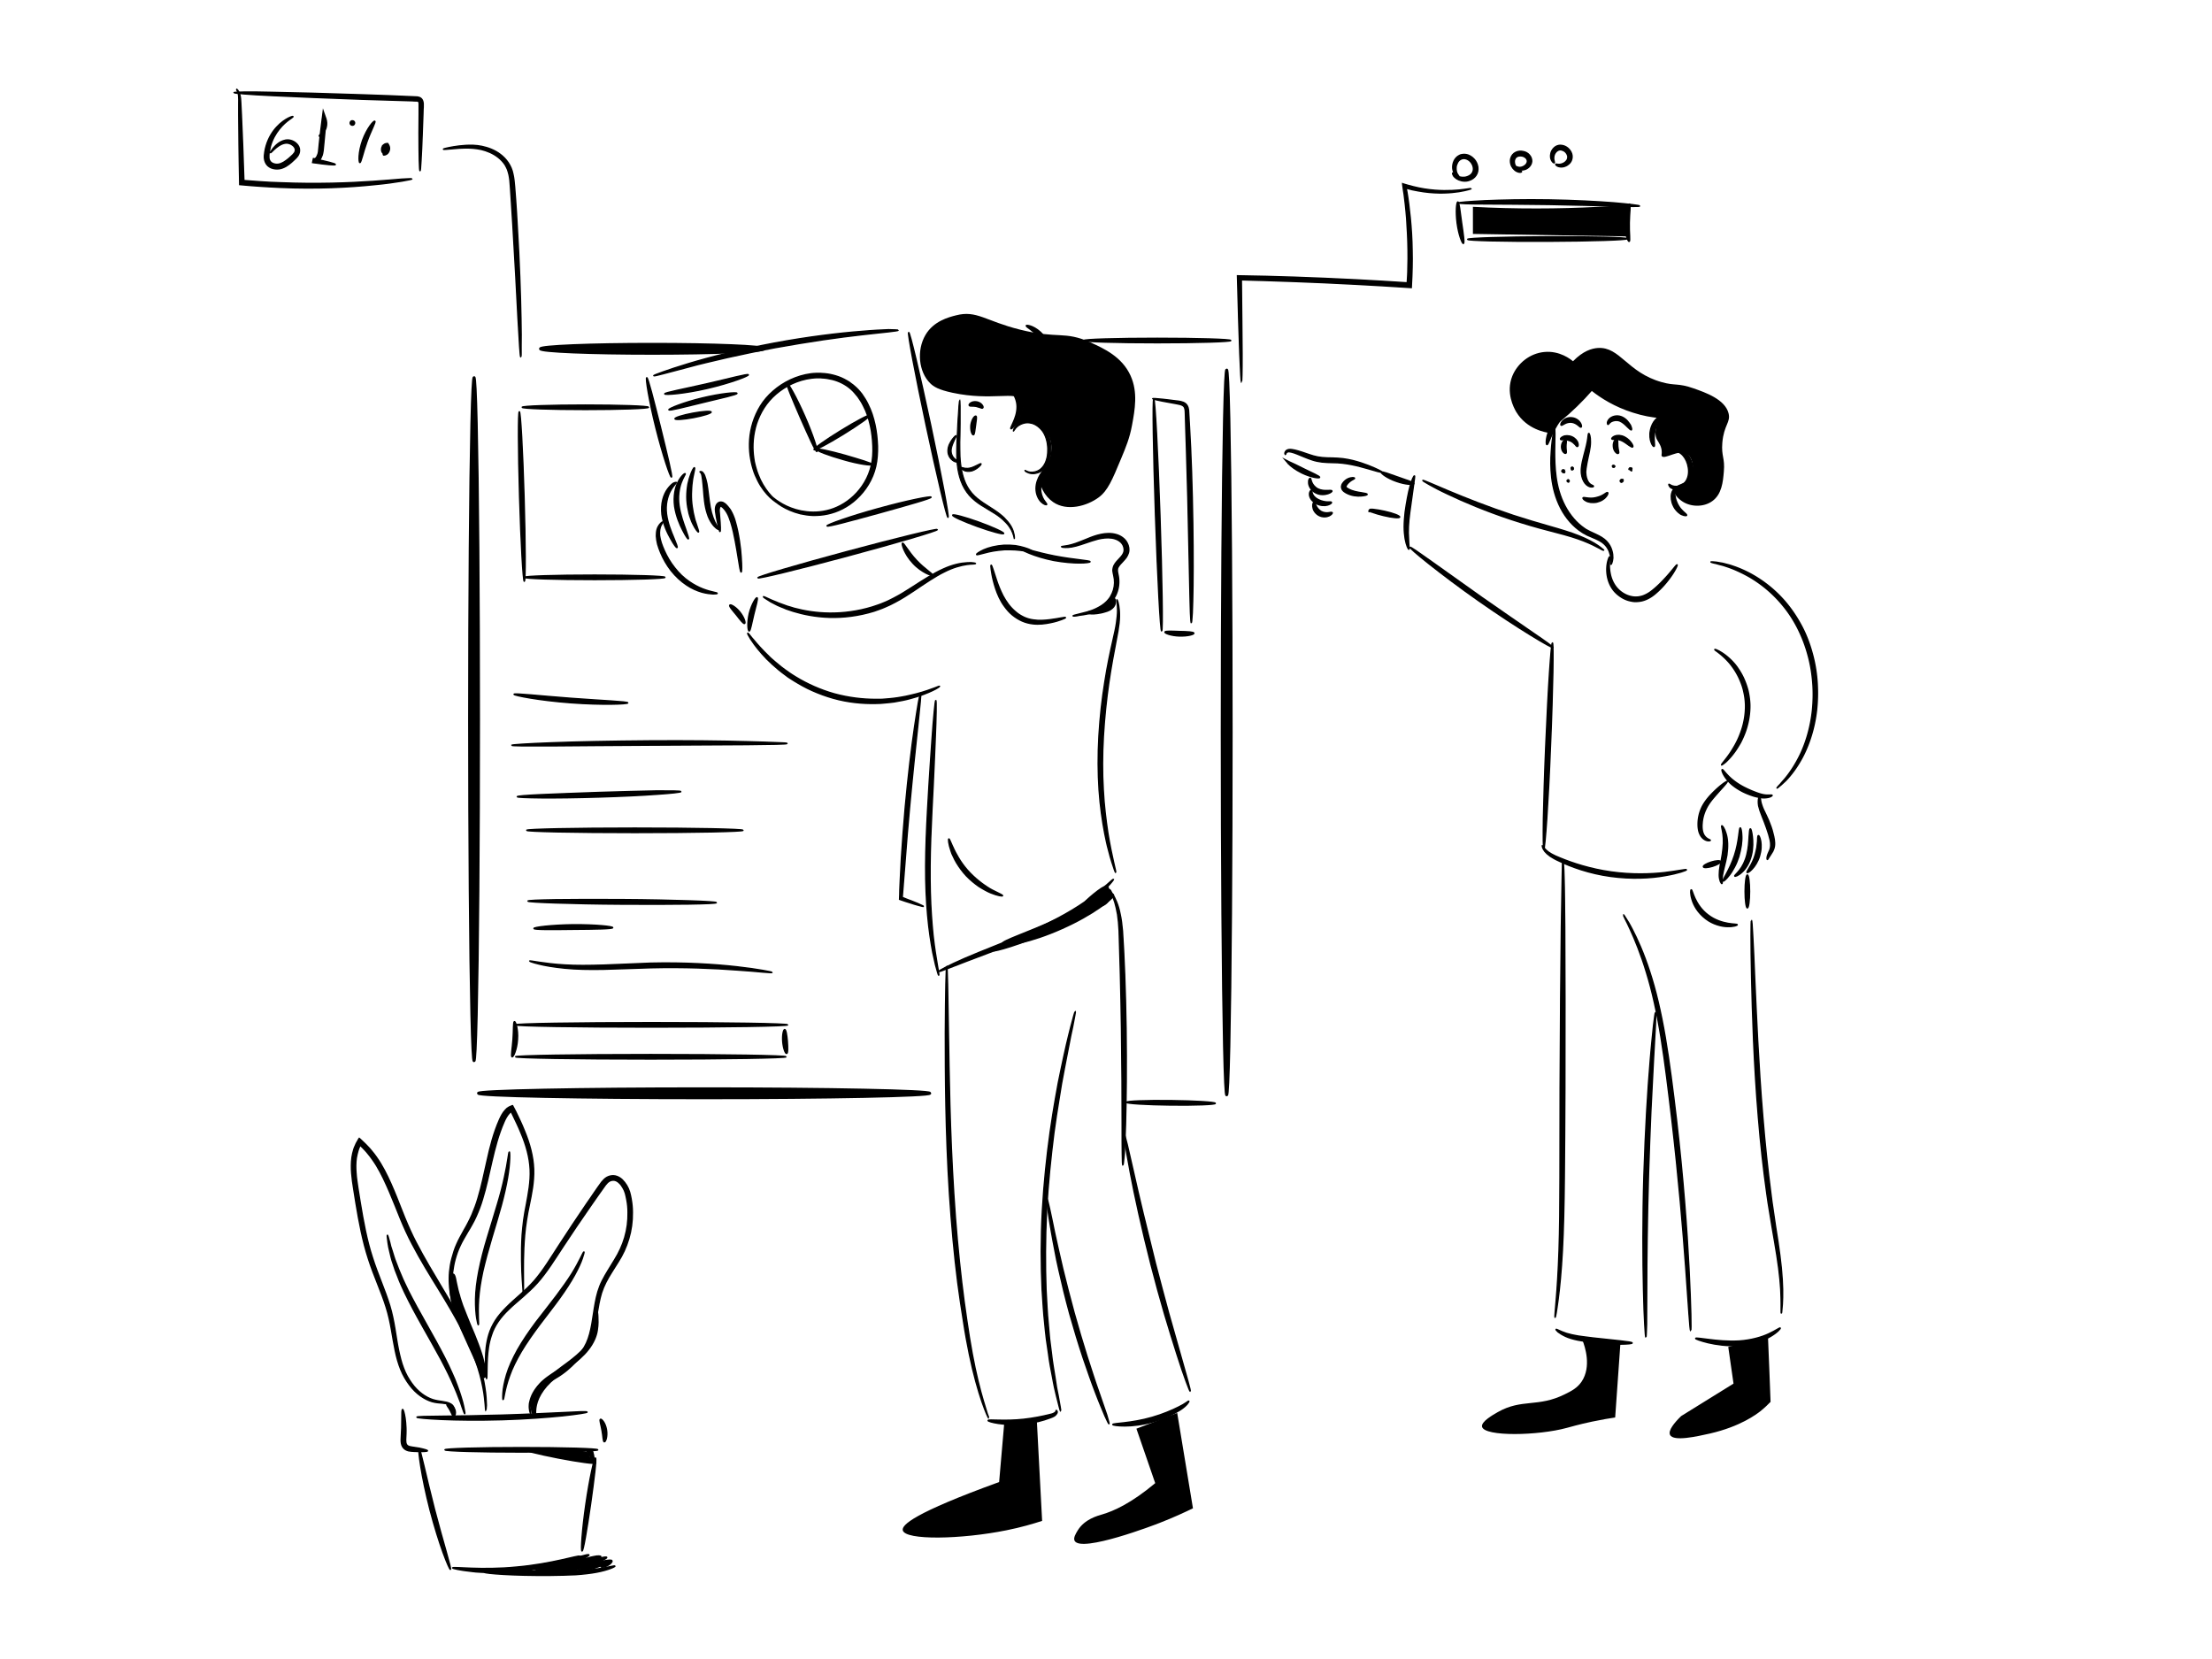 <svg xmlns="http://www.w3.org/2000/svg" enable-background="new 0 0 1600 1200" viewBox="0 0 1600 1200"><path d="M1123.8 308.6c7.4-5.6 15-12.3 22.5-20.2 1.8-1.9 3.5-3.8 5.1-5.6 6.5 5.1 16.4 11.5 29.8 15.7 7.1 2.3 13.6 3.4 19.1 3.9-3.8 8.4-3.2 13-1.7 15.7 1 1.8 3.4 4.7 3.4 9 0 1.7-.4 2.2 0 2.8 1.9 2.8 12.2-5.1 18-1.7 4.5 2.6 6 11.6 2.8 16.9-3.4 5.6-11 4.7-11.8 9-.8 4 5 8 5.6 8.4 6 4.2 15.5 4.6 21.9 0 6.9-4.9 7.8-13.9 8.4-21.4.9-9.9-1.9-10.9-1.1-20.8 1.1-13.1 6.2-14.7 4.5-21.4-2.6-10.1-16.8-15-25.3-18-11.4-4-13.2-1.7-23.1-4.5-24.9-7-30.1-25.7-46.1-24.7-4.4.3-10.7 2.1-18 9.6-1.6-1.3-9.5-7.8-20.8-6.7-10.4 1-19.3 8.1-23.1 17.4-4.8 12 1 22.8 2.8 25.9 7.7 12.9 21.8 14.9 23.6 15.2M1065.4 169.2v-19.6c7.5.4 15.1.7 22.8.9 31.5.8 61.4-.1 89.5-2.3-.2 7.6-.3 15.2-.5 22.8-37.2-.6-74.5-1.2-111.8-1.8zM689 284.1c-10.2-2.2-13.7-4.4-16.2-6.9-8.3-8.2-9.9-23.8-3.4-34.9 5.9-10.1 16.9-12.9 22.1-14.2 15-3.9 21.3 4.1 46.2 10.3 27.8 7 32 .7 51.1 9.3 9.5 4.3 22.8 10.3 29 24.1 5.4 12 3.1 24.5 1 35.9-1.7 9.2-4.4 15.7-7.9 24.1-6.4 15.4-9.6 23.1-16.2 28-8.4 6.2-22.8 10.3-32.9 3.4-6-4.1-10.9-12.3-9.3-19.2.9-4.2 3.5-4.2 5.9-9.8.7-1.6 4.4-10.6 0-19.2-.7-1.3-5.3-10-14.2-10.3-5.5-.2-9.5 2.8-10.8 3.9 7.9-11.7 7.5-16.7 5.9-19.2-4.7-6.8-21.8.8-50.3-5.3z"/><path stroke="#000" stroke-miterlimit="10" d="M731.2 310.1c-.4-.3.6-2 1.8-4.8 1.2-2.7 2.7-6.6 2.7-11 0-4.3-1.7-8.1-3.5-10.4-1.7-2.3-3.4-3.3-3.2-3.8.1-.2.6-.2 1.5.1.9.3 2.1 1 3.4 2.1 1.3 1.1 2.5 2.8 3.5 4.8.9 2 1.6 4.5 1.6 7.1 0 2.6-.5 5-1.3 7.1-.8 2.1-1.7 3.8-2.7 5.1-1.9 2.8-3.5 4-3.8 3.7z"/><path stroke="#000" stroke-miterlimit="10" d="M735.5 302.3c-.8-.5 1.1-4.2 1.9-9 .9-4.8.6-8.8 1.5-9.1.4-.1 1.1.9 1.6 2.6.5 1.8.7 4.3.1 7.1-.5 2.7-1.6 5.1-2.7 6.5-1.1 1.5-2 2.1-2.4 1.9zM759.2 255.7c-.5.1-1.1-1.4-2.1-3.5-.5-1.1-1.2-2.3-2-3.6-.8-1.3-1.8-2.7-3-4.1-1.2-1.4-2.4-2.6-3.5-3.6-1.2-1-2.3-1.9-3.2-2.6-1.9-1.4-3.2-2.3-3.1-2.7.1-.4 1.8-.3 4.2.7 1.2.5 2.6 1.3 4 2.3 1.4 1 2.8 2.3 4.1 3.9 1.3 1.5 2.3 3.2 3.1 4.7.8 1.6 1.3 3 1.6 4.3.5 2.5.3 4.2-.1 4.2zM757.1 364.9c-.2.4-1.9.1-3.9-1.8-2-1.9-3.8-5.5-3.8-9.7 0-4.2 1.6-7.6 2.9-9.8 1.4-2.2 2.6-3.2 3-3 .4.3-.1 1.7-.9 4s-1.7 5.4-1.7 8.8c0 3.4 1.1 6.3 2.3 8.2 1.2 1.9 2.3 2.9 2.1 3.3zM1118.9 321.6c-.4-.1-.6-1.7-.2-4.2.4-2.5 1.4-5.9 3.3-9.3 1.9-3.4 4.3-6.1 6.2-7.7 1.9-1.6 3.4-2.3 3.7-2 .6.7-3.6 5-7 11.3-3.6 6.3-5 12.1-6 11.9zM1196.4 322.9c-.4.2-1.4-.9-2.1-3-.4-1-.7-2.3-.8-3.8-.1-1.5-.1-3.1.3-4.8.3-1.7.9-3.2 1.5-4.5.7-1.3 1.4-2.4 2.2-3.2 1.5-1.7 2.8-2.2 3.1-1.9.3.3-.3 1.5-1.2 3.2-.4.9-.9 1.9-1.3 3.1-.4 1.2-.8 2.5-1.1 4-.3 1.4-.4 2.8-.5 4.1 0 1.3 0 2.4.1 3.4.1 1.9.3 3.2-.2 3.4zM1220 372.7c-.1.4-1.6.4-3.6-.5-.5-.2-1.1-.5-1.6-1-.6-.4-1.1-.9-1.6-1.4-1.1-1.1-2.1-2.4-2.8-4-.8-1.6-1.2-3.2-1.4-4.7-.1-.8-.1-1.5-.1-2.1 0-.7.1-1.3.2-1.8.5-2.2 1.4-3.3 1.8-3.2.5.2.4 1.5.5 3.4 0 .5.1 1 .2 1.5s.2 1.1.3 1.7c.3 1.2.8 2.5 1.4 3.8.6 1.3 1.4 2.4 2.1 3.4.4.5.8.9 1.2 1.3l1.1 1.1c1.4 1.3 2.4 2 2.3 2.5z"/><path stroke="#000" stroke-miterlimit="10" stroke-width=".5" d="M1130.2 341.8c-.1-.3.2-.7.7-1.1l-.4.5c-.1 0-.1-.1-.1-.1h.5s-.3 0-.4.1c-.2.1-.3.3-.5.3s-.4-.1-.5-.5c-.1-.4.1-1.1.9-1.4l.2-.1.3.1c.3.1.6.2.8.5.4.5.5 1.1.3 1.6l-.2.4h-.2c-.8.1-1.3 0-1.4-.3zM1136.6 339.3c.1-.1.2-.1.3-.2v-.4s.1 0 .1.1h.2s-.1 0-.1.1l-.1.2.2-.3c.1-.1 0 .1 0 .2l-.1-.1c-.1-.1-.1 0-.2-.1-.1 0-.2.1-.3.2h-.3c-.1-.1-.2-.4-.1-.6.1-.2.2-.5.5-.6.2-.1.3-.1.6-.1.2 0 .5.1.7.4l-.1-.1c.1.1.3.3.4.5.2.7-.1 1.1-.4 1.3-.3.2-.6.3-.9.3-.3 0-.5-.2-.6-.4.1-.3.1-.4.2-.4zM1133.8 348.5c0-.1.1-.2.1-.3v-.1c-.1-.1-.2-.2-.2-.1h.3l.2-.1c0-.1.1.1.2.1h-.1c-.1 0-.1.1-.1.1v.3c0 .1-.1.2-.2.2-.2 0-.4 0-.5-.2-.2-.2-.2-.4-.2-.7 0-.1.1-.3.2-.5s.4-.3.7-.4h.2l.2.1c.2.1.4.2.5.4.3.5.2.9.1 1.1-.1.3-.3.5-.6.5-.2.1-.5 0-.6-.1-.3-.1-.3-.2-.2-.3zM1166.4 337.6c.1-.2.3-.3.3-.5v-.2l.1.1.2.4s-.1.2 0 .3c0 .1 0-.1-.1-.1l-.1-.1c-.2.1-.3.1-.4.1-.1 0-.2 0-.3-.1-.1-.2-.1-.4 0-.6.1-.2.3-.4.6-.5.3-.1.8-.1 1.2.3.1.1.1.2.2.2l.2.4-.2.4c-.4.7-1.1.7-1.4.5-.4-.2-.4-.5-.3-.6zM1179 339.9c0-.3.3-.6.9-.8l-.7.7c-.1-.3-.1-.5-.1-.9l.4.6v.1h-.4c-.1 0-.2 0-.3.1-.1.1-.2.2-.3.2-.1 0-.2 0-.3-.1-.1-.2-.2-.4-.1-.7.1-.3.3-.6.6-.8.3-.2.9-.3 1.4 0l.1.1.4.2v.5c0 .3 0 .6-.1.9l-.2.8-.5-.1c-.4-.2-.8-.5-.8-.8zM1172.2 348.6c.1-.2.3-.4.3-.6.1-.2.1-.5.1-.5l.5.5v.1h-.1c-.1 0-.2 0-.3.1-.2.1-.3.3-.5.4-.1 0-.6-.2-.5-.8 0-.3.2-.7.5-.9.3-.3.9-.5 1.5-.3h.1l.4.2.1.4c.1.5-.1 1-.4 1.3-.3.3-.6.5-.9.5-.6.2-.9-.2-.8-.4z"/><path stroke="#000" stroke-miterlimit="10" stroke-width="2" d="M350.2 995.9c-.9.2-2.4-3.9-5.1-10.3-.7-1.6-1.4-3.3-2.3-5.2-.8-1.9-1.7-3.8-2.7-5.9-1.9-4.2-4-8.8-6.2-13.8-2.1-5-3.9-9.9-5.3-14.4-.6-2.3-1.2-4.5-1.6-6.6-.2-1.1-.4-2.1-.5-3-.1-1-.2-1.9-.3-2.9-.2-1.8-.2-3.5-.1-4.9 0-.7 0-1.4.1-2 .1-.6.2-1.2.3-1.7.4-2 .8-3.1 1.2-3.1.4 0 .9 1.1 1.3 3 .1.5.2 1 .3 1.6.1.6.3 1.2.4 1.9.3 1.3.6 2.8 1 4.5.2.8.4 1.7.7 2.6.3.9.6 1.8.8 2.8.5 1.9 1.3 3.9 2 6.1 1.6 4.2 3.5 8.9 5.5 13.8 2.1 4.9 4.1 9.6 5.7 14 .8 2.2 1.6 4.3 2.2 6.3.7 2 1.2 3.9 1.6 5.6 1.9 6.9 1.8 11.5 1 11.6z"/><path stroke="#000" stroke-miterlimit="10" d="M798.9 648c.2.3-3.6 3.6-10.3 8.3-3.4 2.3-7.5 5-12.1 7.7-4.7 2.7-9.9 5.6-15.5 8.4-5.6 2.8-11 5.2-16.1 7.2-5 2-9.6 3.7-13.5 4.9-7.8 2.5-12.7 3.6-12.9 3.2-.3-.9 18.8-7.2 41-18.2 22.2-10.9 38.8-22.3 39.4-21.5z"/><path stroke="#000" stroke-miterlimit="10" stroke-width="2" d="M804.9 647.4c.5.7-3.1 4.2-9.7 8.7-3.3 2.3-7.3 4.8-11.9 7.4-4.6 2.6-9.8 5.2-15.4 7.7s-11 4.6-16 6.3c-5 1.7-9.6 3-13.5 3.9-7.8 1.8-12.8 2.3-13 1.4-.5-1.8 18.1-7.8 39.8-17.6 21.8-9.6 38.6-19.4 39.7-17.8z"/><path stroke="#000" stroke-miterlimit="10" stroke-width="2" d="M784.2 655.5c-.4-.8.4-2 1.7-3.5 1.4-1.4 3.3-3.1 5.4-4.8 2.2-1.8 4.2-3.3 5.8-4.3 1.7-1 3-1.5 3.7-1 .7.5.7 2-.3 4-.9 2-2.7 4.3-5.2 6.4-2.5 2-5.2 3.3-7.3 3.8-2 .5-3.5.3-3.8-.6z"/><path stroke="#000" stroke-miterlimit="10" stroke-width="2" d="M794.1 654.4c-.6-.7-.6-1.8-.2-3 .4-1.2 1.2-2.6 2.2-3.9 1-1.3 2.2-2.4 3.3-3.1 1.1-.7 2.1-.9 2.9-.5.8.4 1.2 1.5 1 2.9-.2 1.4-.9 3.1-2.1 4.7-1.2 1.6-2.7 2.7-4.1 3.1-1.2.5-2.4.4-3-.2z"/><path stroke="#000" stroke-miterlimit="10" d="M725.2 647.9c-.1.4-3.5 0-8.6-2.1-.6-.3-1.3-.6-2-.9-.7-.3-1.4-.7-2.1-1.1-1.4-.7-2.9-1.7-4.4-2.6-3-2.1-6.1-4.6-9-7.6-2.9-3.1-5.2-6.3-7.1-9.4-.9-1.6-1.8-3.1-2.4-4.6-.3-.7-.7-1.4-1-2.1-.3-.7-.5-1.4-.7-2-1.8-5.2-2-8.6-1.6-8.7.5-.1 1.5 3.1 3.8 7.8l.9 1.8c.3.6.7 1.3 1.1 2 .7 1.4 1.6 2.7 2.5 4.2 1.9 2.9 4.2 5.9 7 8.8 2.8 2.9 5.6 5.3 8.4 7.4 1.4 1 2.7 2 4 2.8.7.4 1.3.8 1.9 1.2.6.3 1.2.7 1.8 1 4.6 2.4 7.7 3.6 7.5 4.1z"/><path d="M726.5 1028.1c-1.3 14.6-2.5 29.3-3.8 43.9-62 22.5-70.6 31.1-69.7 34.9 1.7 7.4 42.3 6.6 75 0 10.5-2.1 19.3-4.7 25.8-6.8-1.3-24-2.5-48-3.8-72h-23.5zM822 1033.4c4.5 13.1 9.1 26.3 13.6 39.4-17.3 14.5-30 20.2-38.6 22.7-3 .9-12.4 3.3-17.4 11.4-1.4 2.3-3.4 5.5-2.3 7.6 4.7 8.9 58.7-11.8 61.4-12.9 10.3-4 18.6-7.9 24.2-10.6l-11.4-69c-9.8 3.9-19.7 7.7-29.5 11.4zM1144.8 969.8c1.5 4 6.6 18.6-.8 29.6-3.1 4.5-7 6.6-12.1 9.1-19.5 9.7-31 3-48.5 12.9-3.5 2-12.2 6.9-11.4 10.6 1.7 7.3 40.7 6.5 61.4.8 1.9-.5 8.7-2.5 18.2-4.5 7.2-1.5 13.1-2.5 16.7-3 1.3-17.9 2.5-35.9 3.8-53.8-9.1-.7-18.2-1.2-27.3-1.7zM1250.1 974.3c1.3 8.8 2.5 17.7 3.8 26.5-12.6 7.8-25.3 15.7-37.9 23.5-4.7 4.6-9.6 10.4-8 13.6 2.5 5 19.5 1.1 28.9-1 22.1-5.1 33.5-13.9 36.4-16.1 3.2-2.6 5.7-5 7.4-6.8-.6-15.9-1.2-31.7-1.9-47.6-9.5 2.7-19.1 5.3-28.7 7.9z"/><path stroke="#000" stroke-miterlimit="10" d="M1256.6 668.9c.1.4-2.5 1.4-6.9 1.3-2.2 0-4.8-.4-7.6-1.3s-5.7-2.3-8.4-4.4c-2.7-2.1-4.9-4.5-6.5-6.9-1.6-2.4-2.7-4.9-3.3-7-1.3-4.2-1-7-.6-7 .5-.1 1 2.5 2.7 6.2 1.7 3.7 4.7 8.5 9.6 12.1 4.8 3.7 10.3 5.3 14.3 6 4 .7 6.7.5 6.7 1z"/><ellipse cx="1238.3" cy="625" stroke="#000" stroke-miterlimit="10" rx="6.5" ry="1.6" transform="rotate(-17.118 1238.525 625.03)"/><ellipse cx="1263.9" cy="644.8" stroke="#000" stroke-miterlimit="10" rx="1.6" ry="11.9"/><path stroke="#000" stroke-miterlimit="10" d="M799.8 439.2c-.2-.3.4-.9 1.2-1.9.8-1 1.9-2.5 2.5-4.5l.8-2.5 1.6 2.2c.5.7.8 1.6.9 2.5 0 .9-.1 1.8-.5 2.6-.7 1.7-2.3 2.9-3.7 3.7-1.1.6-2.2.9-3.2 1.2-1 .3-2 .6-3 .8-1.9.4-3.7.6-5.2.7-3 .1-4.8-.3-4.8-.7 0-.5 1.8-.9 4.5-1.6 1.4-.3 3-.8 4.8-1.3l2.7-.9c.9-.3 1.9-.7 2.8-1.1 1.1-.6 2-1.3 2.4-2.1.4-.8.4-1.7.2-2.2l2.5-.3c-1.1 2.4-2.8 3.9-4 4.7-1.5.8-2.4 1-2.5.7z"/><g><path stroke="#000" stroke-miterlimit="10" d="M1165.2 408.3c-.3-.1.2-1.7 0-4.5-.1-1.4-.5-3.1-1.2-5-.7-1.8-1.9-3.8-3.7-5.4-1.8-1.7-4.2-2.9-7-4.1-1.4-.6-2.9-1.2-4.4-1.9-.8-.3-1.6-.7-2.3-1.2l-1.2-.6c-.4-.2-.8-.5-1.1-.7-6.1-3.9-11.6-10-15.4-17.4-3.8-7.4-5.7-15.1-6.5-22.2-.8-7.1-.7-13.4-.3-18.7.3-5.3.9-9.5 1.3-12.5.4-2.9.8-4.5 1-4.5.2 0 .3 1.7.3 4.6 0 2.9-.2 7.2-.2 12.4s.1 11.5 1 18.2c.9 6.8 2.8 14.1 6.4 21 3.6 6.9 8.6 12.7 14.1 16.4.3.2.7.5 1 .7.4.2.7.4 1.1.6.7.4 1.4.8 2.1 1.1 1.4.7 2.9 1.3 4.3 2 2.8 1.3 5.6 2.9 7.5 4.9 2 2.1 3.2 4.4 3.8 6.5.7 2.1.8 4 .8 5.6-.3 3.3-1.2 4.8-1.4 4.7zM1207.1 350.3c.2-.2.8.4 1.9.9 1.1.5 3 .9 5.1.5 1.1-.2 2.2-.7 3.2-1.4.5-.3 1-.8 1.4-1.2.4-.5.9-1.1 1.2-1.7 1.4-2.5 1.9-5.9 1.3-9.3-.5-3.4-2-6.6-3.9-8.7-1-1.1-2.1-1.9-3.2-2.4s-2.3-.7-3.4-.7c-2.2 0-4 .7-5 1.4-1.1.7-1.6 1.3-1.8 1.2-.2-.1-.1-1 .9-2.1 1-1.2 3-2.5 5.7-2.8 1.4-.1 2.9 0 4.5.5 1.6.6 3.1 1.5 4.4 2.8 2.6 2.6 4.4 6.3 5 10.3.6 4 0 8.2-2 11.4-.5.8-1.1 1.5-1.7 2.1-.7.6-1.4 1.2-2.1 1.6-1.5.8-3 1.2-4.3 1.4-2.8.2-5-.7-6.2-1.7-.9-1.1-1.1-2-1-2.1zM1143.6 309c-.4.2-1.1-.7-2.2-1.5-1.1-.9-2.8-1.9-4.7-2.1-1.9-.2-3.8.4-5 1.1-1.3.6-2.1 1.3-2.5 1.1-.4-.2-.3-1.4 1-2.9 1.2-1.4 3.7-2.9 6.8-2.5 3.1.3 5.3 2.3 6.2 3.9.9 1.6.8 2.8.4 2.9zM1180.1 310.9c-.4.3-1.4-.6-2.8-2s-3.3-3.4-5.7-4.4c-1.1-.4-2.3-.5-3.4-.4-1.1.2-2.1.5-2.8.9-1.4.8-1.9 2.1-2.3 2-.2 0-.4-.4-.4-1.1 0-.7.4-1.7 1.2-2.6 1.6-1.9 5.3-3.3 9-1.8 1.7.7 3.1 1.8 4.1 2.9 1 1.1 1.7 2.2 2.3 3.1.8 1.8 1.1 3.1.8 3.4zM1141 323c-.5.1-1-.7-1.8-1.6-.4-.4-.9-.9-1.5-1.4-.6-.4-1.3-.9-2.1-1.2-.8-.3-1.6-.5-2.4-.7-.7-.1-1.4-.2-2-.1-1.2 0-2.1.2-2.4-.2-.3-.3.2-1.3 1.8-2 .7-.4 1.7-.6 2.8-.6 1.1 0 2.3.2 3.5.7 1.2.5 2.1 1.2 2.9 2 .7.8 1.3 1.7 1.5 2.5.5 1.5.1 2.6-.3 2.6z"/><path stroke="#000" stroke-miterlimit="10" d="M1132.7 327.8c-.3.3-1.1.1-1.8-.7-.8-.8-1.4-2.3-1.4-4 0-1.7.7-3.2 1.4-4 .8-.8 1.5-1 1.8-.7.3.3.3 1 .2 1.8-.1.8-.2 1.8-.2 2.9 0 1.1.1 2.1.2 2.9.1.9.1 1.5-.2 1.8zM1181 323.3c-.3.3-1.3-.2-2.6-1.1-1.3-.9-2.9-2.2-4.8-3.2-1.8-.9-3.7-1.3-5.1-1.3-1.4 0-2.3.2-2.6-.2-.3-.3.4-1.4 2.2-2.1 1.8-.7 4.5-.6 7 .7 2.5 1.3 4 3.1 5 4.5.9 1.3 1.2 2.3.9 2.7z"/><path stroke="#000" stroke-miterlimit="10" d="M1170.6 327.9c-.3.3-1.1.1-1.9-.8-.8-.8-1.6-2.3-1.7-4.1-.2-1.8.3-3.4.9-4.4.6-1 1.3-1.4 1.7-1.1.4.2.5.9.5 1.8s0 2.1.1 3.4c.1 1.3.3 2.4.5 3.3.2.9.3 1.6-.1 1.9zM1152.6 351.8c0 .1-.1.2-.4.3-.2 0-.3.1-.6.1h-.8c-1.2-.1-3-1-4.3-2.7-1.3-1.7-2.3-4.1-2.6-6.9-.1-.7-.1-1.4-.1-2.1 0-.7 0-1.4.1-2.1.1-1.4.4-2.9.7-4.4.6-2.9 1.4-5.6 2-8 .6-2.4 1.2-4.6 1.5-6.4.7-3.6.6-6 1.1-6.1.4-.1 1.3 2.3 1.2 6.3 0 2-.3 4.3-.8 6.8s-1.2 5.2-1.7 8c-.3 1.4-.5 2.8-.7 4.1-.1.7-.1 1.3-.2 1.9-.1.6-.1 1.2 0 1.7.1 2.3.7 4.3 1.5 5.8s1.9 2.3 2.7 2.7l.6.3c.2.1.3.1.5.2.2.2.3.4.3.5zM1162.9 356.3c.3.2.1 1.5-1.2 3-.6.8-1.5 1.6-2.7 2.3-1.1.7-2.5 1.2-4 1.6-1.5.3-3 .3-4.3.2-1.3-.2-2.5-.5-3.4-1-1.8-.9-2.5-2-2.3-2.3.3-.4 1.4-.1 3 .1.8.1 1.8.2 2.9.2 1.1 0 2.2-.1 3.4-.4 1.2-.3 2.3-.6 3.3-1s1.8-.9 2.5-1.3c1.5-1 2.4-1.7 2.8-1.4z"/><path fill="none" stroke="#000" stroke-miterlimit="10" d="M1181.1 340.2"/><path stroke="#000" stroke-miterlimit="10" d="M1213.1 408.6c.3.2-1.5 4.5-6.1 10.5-2.3 3-5.2 6.4-9 9.7-1.9 1.7-4.1 3.3-6.7 4.5-1.3.6-2.7 1.1-4.2 1.4-1.5.3-3 .4-4.6.4-1.5-.1-3-.4-4.5-.8-1.4-.4-2.8-1-4.1-1.7-2.5-1.4-4.7-3.2-6.4-5.2-3.4-4.1-4.7-8.8-5.1-12.6-.4-3.9.1-7 .6-9 .6-2.1 1.1-3.1 1.3-3 .2.1.1 1.2-.1 3.2-.1 2-.3 5 .4 8.5.6 3.5 2.1 7.6 5.1 11 3 3.4 7.6 6.1 12.8 6.4 1.3 0 2.5 0 3.7-.3 1.2-.2 2.4-.6 3.5-1.1 2.3-1 4.3-2.4 6.1-3.9 3.7-3 6.7-6.2 9.2-8.9 5.1-5.6 7.6-9.4 8.1-9.1zM1285.4 570c-.1-.1.4-.7 1.3-1.7.5-.5 1.1-1.1 1.7-1.9.7-.8 1.4-1.6 2.3-2.6 3.4-4 7.8-10.2 11.8-18.6 3.9-8.4 7.2-19.1 8.5-31.4.6-6.1.8-12.6.3-19.3-.5-6.7-1.5-13.5-3.4-20.4-1.8-6.8-4.3-13.3-7.3-19.3s-6.5-11.4-10.4-16.2a89.99 89.99 0 0 0-24.5-21.2c-4-2.3-7.8-4.1-11.3-5.6-1.7-.7-3.3-1.3-4.8-1.8s-2.9-1-4.1-1.3c-1.3-.3-2.4-.6-3.4-.9-1-.3-1.8-.4-2.5-.6-1.3-.3-2-.6-2-.7 0-.1.7-.1 2.1 0 .7.1 1.6.1 2.6.3 1 .2 2.2.4 3.5.6 1.3.3 2.7.7 4.3 1.1 1.6.4 3.2 1 5 1.6 3.6 1.3 7.5 3 11.7 5.3 8.3 4.6 17.6 11.5 25.7 21.4 4 4.9 7.7 10.5 10.9 16.6 3.2 6.1 5.7 12.8 7.6 19.9 1.9 7.1 3 14.1 3.4 21 .4 6.9.2 13.5-.5 19.8-1.5 12.6-5.1 23.5-9.4 32.1-4.3 8.5-9.2 14.7-12.9 18.5-1 .9-1.8 1.7-2.6 2.4-.7.7-1.4 1.2-2 1.7-1 .9-1.6 1.3-1.6 1.2zM1245.3 553.3c-.2-.2.7-1.3 2.2-3.2 1.5-1.9 3.7-4.7 5.9-8.4 1.1-1.8 2.3-3.9 3.4-6.2 1.1-2.3 2.1-4.8 3-7.5 1.8-5.4 2.9-11.6 2.8-18.1-.1-3.2-.5-6.4-1.2-9.4-.6-3-1.6-5.8-2.7-8.4-2.2-5.2-5.1-9.5-7.9-12.8-2.8-3.2-5.5-5.5-7.4-7-.5-.4-.9-.7-1.3-1-.4-.3-.7-.5-1-.7-.5-.4-.8-.7-.7-.8.1-.1.4 0 1 .2.3.1.7.3 1.1.5.4.2 1 .4 1.5.8 2.2 1.2 5.2 3.3 8.4 6.5.8.8 1.6 1.7 2.4 2.6.8 1 1.6 2 2.3 3.1 1.5 2.2 3 4.7 4.2 7.4 1.2 2.7 2.3 5.7 3.1 8.9.7 3.2 1.2 6.6 1.3 10.1.1 7-1.2 13.5-3.2 19.2-1 2.8-2.2 5.4-3.4 7.8-1.3 2.3-2.6 4.4-3.9 6.3-2.6 3.7-5.1 6.3-6.9 8-1.7 1.4-2.9 2.2-3 2.1zM1281.8 575.3c.1.2-.4.6-1.5 1.1-1.1.4-2.8.7-4.8.7-2.1-.1-4.5-.6-7-1.3-2.5-.8-5.2-1.8-8-3.2-2.7-1.4-5.2-3-7.3-4.7-2.1-1.7-3.7-3.5-4.9-5.2-2.4-3.3-3-5.8-2.6-6 .5-.2 1.7 1.8 4.4 4.5 2.6 2.7 6.7 5.9 11.9 8.5 2.6 1.3 5.1 2.4 7.5 3.3 2.3.9 4.5 1.6 6.3 1.9 3.5.6 5.8-.1 6 .4zM1237.1 607.8c0 .2-.8.5-2.3.2-1.4-.3-3.5-1.5-4.8-3.9-1.4-2.4-1.8-5.5-1.7-8.8.1-3.3.8-7 2.4-10.6 1.6-3.6 3.9-6.5 6-8.9 2.2-2.4 4.3-4.4 6.1-6 3.7-3.2 6.2-4.8 6.5-4.5.3.3-1.7 2.6-4.9 6.1-1.6 1.8-3.5 3.9-5.5 6.3s-3.9 5.1-5.3 8.3c-1.4 3.1-2.2 6.4-2.4 9.4-.3 3 0 5.7.8 7.6.8 1.9 2.2 3.1 3.2 3.7 1.2.7 1.9.9 1.9 1.1z"/><path stroke="#000" stroke-miterlimit="10" d="M1278.4 621.7c-.2 0-.4-.8-.1-2.1.2-1.3 1.1-3 1.9-4.9.7-1.8.8-4.1.3-6.8-.6-2.7-1.5-5.7-2.6-8.8-1.1-3.1-2.2-6-3.3-8.7-1.1-2.7-2-5.3-2.5-7.5-.4-2.3-.3-4.2 0-5.5.3-1.3.7-1.9.9-1.8.5.1-.1 2.8 1.3 6.7.6 2 1.7 4.3 3 6.9 1.3 2.6 2.6 5.6 3.7 8.8.6 1.6 1 3.2 1.4 4.8.4 1.5.8 3.1 1 4.6.2 1.5.3 3 .1 4.5-.2 1.4-.7 2.8-1.2 3.8-1.2 2.1-2.2 3.4-2.8 4.4-.6 1-.9 1.6-1.1 1.6zM1245.5 639.1c-.2.1-.6-.4-1.1-1.5-.4-1.1-.8-2.7-.8-4.7s.2-4.4.7-7c.5-2.5 1.1-5.2 1.5-8 .4-2.8.7-5.5.8-8 .1-2.5-.1-4.7-.3-6.5-.5-3.7-1.3-5.9-.9-6.1.4-.2 2 1.8 3.1 5.7.6 1.9 1 4.3 1.1 7 .1 2.6-.1 5.5-.5 8.5-.5 3-1.2 5.8-1.8 8.2-.6 2.4-1.1 4.6-1.4 6.4-.5 3.5.1 5.8-.4 6z"/><path stroke="#000" stroke-miterlimit="10" d="M1246.4 637.3c-.8-.6 4.8-8 8.2-18.6 3.5-10.6 3.2-19.9 4.2-19.9.4 0 1 2.3 1.1 6.1.1 1.9-.1 4.2-.4 6.7-.4 2.5-1 5.3-1.8 8.1-.9 2.8-2 5.4-3.2 7.6-1.2 2.2-2.4 4.2-3.6 5.7-2.3 3-4.2 4.6-4.5 4.3zM1254.8 633.7c-.3-.4 1.5-1.7 3.5-4.3 2-2.5 4.2-6.6 5.3-11.4 1.2-4.9 1.4-9.5 1.6-12.9.2-3.4.4-5.6.9-5.6.4 0 1 2.1 1.4 5.5.4 3.4.6 8.4-.7 13.7-1.3 5.4-4.1 9.8-6.8 12.2-2.8 2.6-5.1 3.2-5.2 2.8zM1263.7 631.1c-.3-.3.6-1.7 1.9-3.9.7-1.1 1.4-2.4 2.1-3.9.7-1.5 1.4-3.2 1.9-5 .5-1.8.9-3.6 1.2-5.2.2-1.6.4-3.1.5-4.4.1-2.5.1-4.2.6-4.3.4-.1 1.2 1.4 1.7 4.2.2 1.4.3 3 .2 4.8-.1 1.8-.5 3.8-1.1 5.9-.6 2-1.5 3.9-2.4 5.4-1 1.6-1.9 2.9-2.9 3.9-1.8 2-3.4 2.8-3.7 2.5zM1019.1 397.3c-.4.1-1.8-2.6-2.7-7.6-.4-2.4-.7-5.4-.7-8.7 0-3.3.3-6.9.7-10.6.5-3.7 1.1-7.2 1.7-10.4.6-3.1 1.2-6 1.9-8.4 1.3-4.8 2.7-7.5 3.1-7.4.4.1-.2 3.1-.8 7.8-.7 4.8-1.6 11.4-2.6 18.7-1 7.3-1.3 13.8-.9 18.6.1 5 .7 7.9.3 8zM1123.4 468.4c-.2.4-6.5-3-16.2-9-9.8-6-23-14.6-37.3-24.6-14.3-10-26.9-19.6-35.9-26.7-9-7.1-14.3-11.8-14-12.2.3-.4 6.1 3.7 15.4 10.3 9.3 6.6 22.1 15.8 36.4 25.9 14.3 10 27.3 18.9 36.7 25.4 9.4 6.4 15.1 10.5 14.9 10.9zM1160 398c-.1.1-.5-.1-1.4-.5-.8-.5-2-1.1-3.6-1.9-3.1-1.7-7.7-3.8-13.7-5.9-6-2.1-13.2-4-21.4-6.1-8.2-2.1-17.1-4.7-26.3-7.7-18.5-6.1-34.8-13-46.3-18.5-5.8-2.7-10.3-5.1-13.5-6.9-3.1-1.8-4.8-2.8-4.7-3 .2-.4 7.4 2.9 19.1 7.8 11.7 4.9 28 11.4 46.4 17.5 9.2 3 18 5.6 26.1 7.9 8.1 2.3 15.4 4.5 21.4 6.9 6 2.4 10.6 4.9 13.5 6.9 1.5 1 2.6 1.9 3.3 2.5.8.6 1.2.9 1.1 1z"/><path stroke="#000" stroke-miterlimit="10" d="M1116.7 614c-.4 0-.5-8.4-.3-21.9.3-13.5.8-32.1 1.7-52.7s1.8-39.2 2.7-52.6c.9-13.5 1.6-21.8 2.1-21.8s.5 8.4.3 21.9c-.3 13.5-.8 32.1-1.7 52.7-.8 20.6-1.8 39.2-2.7 52.7-.9 13.4-1.7 21.7-2.1 21.7z"/><path stroke="#000" stroke-miterlimit="10" d="M1219.9 629.1c.1.4-5.7 2.6-15.7 4.3-9.9 1.8-24 2.6-39.3.5-15.3-2.1-28.6-6.9-37.6-11.3-2.3-1-4.3-2.2-6-3.3-1.7-1.2-3-2.4-3.9-3.5-.9-1.2-1.4-2.2-1.6-2.9-.2-.7-.2-1.1-.2-1.2.3-.1.8 1.4 2.7 3.2 1.9 1.9 5.3 3.8 9.9 5.6 9.1 3.8 22.2 8.1 37.2 10.2 14.9 2.1 28.7 1.6 38.5.5 9.9-1.2 15.9-2.6 16-2.1z"/><path stroke="#000" stroke-miterlimit="10" d="M1124.8 952.9c-.1 0-.1-1.2.1-3.4s.5-5.4.8-9.6c.7-8.3 1.5-20.4 2-35.4s.7-32.8.7-52.6c0-19.8.1-41.6.1-64.5.2-45.7.5-87.1.9-117.1.2-15 .4-27.1.6-35.5.1-4.2.1-7.4.2-9.6.1-2.2.2-3.4.3-3.4.1 0 .2 1.1.4 3.4s.3 5.5.4 9.7c.3 8.4.3 20.5.5 35.5.2 30 .2 71.4.1 117.1-.1 22.9-.2 44.7-.4 64.5-.2 19.8-.6 37.7-1.4 52.7-.8 15-2 27.1-3.1 35.4-.6 4.2-1 7.4-1.4 9.6-.4 2.1-.6 3.2-.8 3.2zM1288.5 949.8c-.3 0 0-4-.2-11.2-.1-7.2-1-17.6-3-30.3-1-6.4-2.2-13.3-3.5-20.8-.6-3.7-1.3-7.6-1.9-11.6-.3-2-.6-4-1-6.1-.3-2.1-.6-4.1-.9-6.3-2.4-16.9-4.5-35.6-6.1-55.2-3.3-39.3-4.3-75-4.9-100.8-.3-12.9-.4-23.3-.4-30.6 0-7.2.1-11.2.3-11.2.2 0 .6 4 .9 11.2.4 7.2.9 17.6 1.4 30.5 1.2 25.8 2.6 61.4 5.9 100.6 1.6 19.6 3.6 38.2 5.8 55.1.3 2.1.5 4.2.8 6.3.3 2.1.6 4.1.9 6.1.6 4 1.1 7.9 1.7 11.6 1.2 7.5 2.3 14.5 3.1 20.9 1.7 12.8 2.2 23.4 2 30.6-.1 1.8-.1 3.4-.2 4.8s-.2 2.6-.3 3.5c-.1 2-.3 3-.4 2.9zM1222.9 962.6c-.1 0-.3-1.1-.5-3.1s-.4-5-.7-8.9c-.5-7.7-1.3-19-2.3-32.8-2-27.7-5.2-65.9-10.1-108-2.5-21-4.9-41.1-7.8-59.1-2.9-18.1-6.5-34.2-10.6-47.4-4-13.2-8.3-23.6-11.5-30.6-.8-1.7-1.5-3.3-2.2-4.7-.7-1.3-1.2-2.5-1.7-3.4-.9-1.8-1.3-2.8-1.2-2.9.1-.1.7.8 1.8 2.6.5.9 1.2 2 2 3.2.8 1.3 1.5 2.8 2.5 4.6 3.6 6.9 8.3 17.2 12.6 30.5 4.4 13.3 8.2 29.4 11.3 47.6 3.1 18.2 5.6 38.2 8.1 59.3 4.9 42.1 7.7 80.4 9.1 108.2.7 13.9 1.1 25.1 1.3 32.9.1 3.9.1 6.9.1 8.9s-.1 3.1-.2 3.1z"/><path stroke="#000" stroke-miterlimit="10" d="M1190.5 967.2c-.2 0-.5-3.3-.8-9.2-.2-3-.3-6.6-.5-10.8-.1-4.2-.3-9-.4-14.4-.3-10.6-.4-23.3-.4-37.4 0-14.1.2-29.6.7-45.8.5-16.2 1.2-31.7 2-45.8.8-14.1 1.7-26.7 2.6-37.3.4-5.3.9-10.1 1.3-14.3.4-4.2.8-7.8 1.1-10.8.7-5.9 1.2-9.2 1.4-9.2s.2 3.3-.1 9.3c-.3 5.9-.8 14.5-1.4 25.2-.6 10.6-1.2 23.3-1.9 37.3-.6 14.1-1.2 29.5-1.7 45.7-.5 16.2-.8 31.7-1 45.7-.2 14.1-.3 26.7-.3 37.4 0 10.6-.1 19.3-.1 25.2-.2 5.9-.3 9.2-.5 9.2zM1180.6 971.4c0 .9-12.8 1.5-28.4-.4-3.9-.5-7.6-1-11-1.7-3.4-.7-6.4-1.6-8.8-2.7-2.4-1.1-4.2-2.3-5.4-3.2-1.1-1-1.6-1.7-1.5-1.8.3-.4 2.9 1.4 7.6 2.9 2.4.7 5.3 1.4 8.5 1.9 3.3.5 7 .9 10.8 1.4 15.6 1.8 28.2 2.7 28.2 3.6zM1287.7 960.6c.3.3-2.1 3.2-7.3 6.2-5.1 3-13.1 5.8-22.1 6.4-9 .6-17.2-.7-22.8-2-5.7-1.4-9.1-2.7-9-3.1.1-.5 3.7.1 9.4.8 5.7.7 13.6 1.6 22.2 1.1 8.6-.6 16.2-2.8 21.3-5.2 5.2-2.4 8-4.6 8.3-4.2zM999.6 341.5c-.2.4-4.2-.7-10.5-2.6-6.4-1.8-15.2-4.3-25.2-4.3-2.5-.1-5.1-.1-7.6-.4-2.5-.3-4.9-.8-7-1.5-4.3-1.4-7.9-3.1-11-4.3-1.5-.6-2.9-1.1-4.2-1.4-1.2-.3-2.2-.4-2.8-.1-.7.3-1.1.8-1.2 1.2-.2.4-.2.7-.3.7-.1 0-.3-.2-.4-.8 0-.6.3-1.5 1.2-2.2 1-.7 2.4-.8 3.8-.6 1.4.2 2.9.5 4.5 1 3.3.9 7 2.4 11.1 3.6 2.1.6 4.2 1 6.5 1.2 2.3.2 4.7.3 7.3.3 2.6.1 5.1.2 7.6.5 2.4.3 4.8.8 7 1.3 4.4 1.1 8.2 2.4 11.3 3.6 6.3 2.5 10 4.4 9.9 4.8zM988.9 357.6c0 .4-1.6.9-4.4 1.1-1.4.1-3 .1-4.9-.2-1.9-.3-3.9-.9-5.9-2-.5-.3-.9-.6-1.4-.9-.5-.4-1-.8-1.4-1.5-.4-.7-.6-1.6-.5-2.4.1-.8.4-1.4.7-1.9 1.2-1.8 2.7-2.9 4-3.5 1.4-.6 2.6-.8 3.4-.8.8 0 1.3.2 1.3.4.1.5-1.6.9-3.5 2.4-.9.7-1.9 1.8-2.6 3-.1.3-.2.6-.2.7 0 .1 0 .2.1.4s.3.4.6.6c.3.2.7.5 1.1.7 3.2 1.8 6.8 2.3 9.3 2.7 2.6.4 4.3.7 4.3 1.2zM954.5 345.3c-.2.8-6.2 0-12.8-3.2-4.7-2.3-8.2-5-9.7-6.7l-2.5-2.9 3.1 1.6c.8.4 1.2.8 1.2 1-.1.3-.6.4-1.5.4l.6-1.3c2 .8 5.8 2.8 10.3 5 6.2 3.1 11.5 5.2 11.3 6.1zM963.4 355.1c.2.4-.8 1.3-2.9 2-1 .3-2.3.6-3.8.6s-3.2-.3-4.8-1.1c-3.4-1.6-5.1-4.8-5.3-7.1-.1-1.2 0-2.1.3-2.7.3-.6.6-.9.8-.8.5.1.5 1.4 1.2 3s2.2 3.6 4.5 4.7 4.9 1.2 6.8 1.1c1.7 0 3-.2 3.2.3z"/><path stroke="#000" stroke-miterlimit="10" d="M963.1 363.4c.2.4-.8 1.3-2.8 1.9-2 .6-5.1.5-8-.9-.7-.4-1.4-.8-2-1.3-.6-.5-1.2-1.1-1.6-1.6-.9-1.2-1.4-2.4-1.5-3.6-.1-1.1.2-2.1.5-2.6.4-.5.7-.7.9-.6.4.2.2 1.3.8 2.7.3.7.8 1.5 1.6 2.2.4.4.8.7 1.2 1 .5.3 1 .6 1.6.9 2.2 1.1 4.6 1.5 6.3 1.6 1.6 0 2.8-.2 3 .3z"/><path stroke="#000" stroke-miterlimit="10" d="M963.6 370.8c.3.3-.4 1.4-2.2 2.3-.9.4-2 .7-3.4.7-1.3 0-2.8-.3-4.2-1.1-1.4-.8-2.4-1.9-3.1-3-.7-1.1-1-2.3-1.1-3.3-.2-2 .5-3.1.9-3 .5 0 .7 1.1 1.4 2.4.6 1.3 1.8 3 3.6 4.1 1.8 1 3.8 1.2 5.3 1 1.5-.2 2.5-.5 2.8-.1zM1022.7 349.8c-.1.9-5.9.8-12.6-1.6-6.7-2.3-11.4-5.9-10.9-6.6.5-.8 5.6 1.3 12 3.5 6.3 2.3 11.7 3.8 11.5 4.7zM1012.4 374c-.2.9-5.4.4-11.6-1.1-3.1-.7-5.9-1.6-7.9-2.3-.5-.2-.9-.4-1.3-.6-.1 0-.2-.1-.3-.1-.1.2.1-.3.1-.2v.2s-.1-.1-.2-.1h-.2l-.2-.1h-.1l.1-.1V369.9c0 .1 0 .1-.1.2 0 0-.2.1-.4-.1-.2-.3-.1-.5 0-.7.1-.2.2-.3.3-.5.2-.2.4-.3.7-.4H992.2c.4 0 .9 0 1.4.1 2.1.2 5 .7 8.1 1.4 6 1.3 10.9 3.2 10.7 4.1z"/><path stroke="#000" stroke-miterlimit="10" stroke-width=".75" d="M733.7 389.8c-.2 0-.2-1.7-1.3-4.4-.5-1.4-1.3-2.9-2.5-4.6-1.2-1.7-2.8-3.4-4.7-5.1-1.9-1.7-4.2-3.4-6.9-5-2.6-1.6-5.5-3.3-8.5-5.2-3-1.9-6-4.2-8.7-7.2-2.6-3-4.7-6.6-6.1-10.5-1.4-3.9-2.2-7.9-2.6-11.8-.4-3.9-.5-7.6-.4-11.1 0-3.5.2-6.9.4-10 .2-3.1.3-6 .4-8.7.3-5.3.6-9.6.8-12.5.2-3 .5-4.6.6-4.6s.3 1.6.3 4.6v12.6c0 2.7-.1 5.6-.1 8.7-.1 3.1-.2 6.4-.1 9.9 0 3.5.1 7.1.6 10.8.4 3.7 1.2 7.5 2.5 11.2 1.3 3.7 3.2 7 5.6 9.8 2.4 2.8 5.3 5 8.1 6.9 2.9 1.9 5.7 3.7 8.3 5.4 2.6 1.7 5 3.6 6.9 5.4 1.9 1.9 3.5 3.8 4.7 5.7 1.1 1.8 1.9 3.6 2.2 5.1.9 2.9.6 4.7.5 4.6zM741.3 340.2c.1-.2.9.5 2.5 1s4.2.6 6.9-.7c2.7-1.2 5.1-4.2 6.2-8.1.6-1.9.9-4.1.9-6.3.1-2.2-.1-4.5-.6-6.8s-1.3-4.4-2.4-6.3c-1.1-1.8-2.6-3.4-4.2-4.6-1.6-1.2-3.3-2-5-2.3-1.7-.4-3.3-.3-4.8 0-2.9.7-5 2.3-6.1 3.6-1.1 1.3-1.5 2.3-1.7 2.2-.1 0-.1-1.1.9-2.8 1-1.6 3-3.7 6.4-4.7 1.6-.5 3.6-.7 5.6-.4 2 .3 4.1 1.2 6 2.5 1.9 1.3 3.6 3 4.9 5.1 1.3 2.1 2.2 4.5 2.8 7 .5 2.5.7 5 .6 7.4-.1 2.4-.5 4.7-1.2 6.9-.7 2.1-1.7 4.1-3.1 5.6-1.3 1.6-3 2.7-4.6 3.3-3.3 1.3-6.3.9-8 0-1.6-.5-2.1-1.5-2-1.6z"/><path stroke="#000" stroke-miterlimit="10" stroke-width=".75" d="M694.6 333.6c0 .1-.3.4-.9.6-.7.2-1.8.2-3-.2-1.2-.5-2.4-1.4-3.4-2.7-1-1.3-1.7-3.1-1.7-5.1 0-1.9.5-3.7 1.2-5.1.7-1.4 1.4-2.6 2.1-3.5 1.4-1.8 2.5-2.7 2.7-2.6.3.2-.3 1.5-1.3 3.5-.9 2-2.3 4.7-2.3 7.7 0 1.4.5 2.8 1.1 3.9.7 1.1 1.5 1.9 2.3 2.4 1.7 1 3.1.8 3.2 1.1zM709.7 335.4c.2.3-.3 1.1-1.4 2.1-1.1 1-2.8 2.3-5.1 3.1-2.4.7-4.8.4-6.2-.4-1.5-.8-1.9-1.8-1.7-2 .2-.3 1 .2 2.3.4 1.2.2 3 .3 4.9-.3 1.9-.6 3.5-1.5 4.8-2.1 1.3-.7 2.2-1.1 2.4-.8z"/><path stroke="#000" stroke-miterlimit="10" d="M776.1 445.5c0-.2 1.7-.7 4.7-1.4 1.5-.4 3.4-.8 5.5-1.4 2.1-.6 4.5-1.4 6.9-2.6 2.4-1.2 5-2.7 7.2-4.9.5-.6 1.1-1.1 1.6-1.8.5-.6 1-1.3 1.4-2 .8-1.4 1.5-2.9 2-4.6 1-3.3 1.1-7 .2-10.7-.2-1-.5-2.1-.6-3.3 0-1.3.3-2.6.8-3.7 1.1-2.2 2.8-3.8 4.2-5.3.7-.8 1.4-1.5 1.9-2.3.5-.8.9-1.5 1.1-2.3.4-1.5.1-3.3-.6-4.8-1.5-3.1-4.9-4.7-8.2-5.2-3.4-.5-6.8 0-9.9.7-3.1.8-6 1.8-8.6 2.7-2.6.9-5.1 1.7-7.3 2.3-2.2.6-4.1.9-5.7 1-3.2.2-5-.2-4.9-.4 0-.3 1.8-.3 4.8-.9 1.5-.3 3.3-.8 5.4-1.5 2.1-.7 4.4-1.7 7-2.7 2.6-1.1 5.5-2.3 8.7-3.2 3.3-.9 7-1.6 11-1.1 2 .3 4 .8 5.9 1.9 1.9 1.1 3.7 2.7 4.7 4.8 1.1 2.1 1.6 4.6.9 7.1-.4 1.2-.9 2.3-1.6 3.3-.7 1-1.5 1.8-2.2 2.6-1.5 1.6-2.9 3-3.7 4.5-.4.7-.5 1.5-.5 2.3 0 .8.2 1.7.4 2.7 1 4.2.8 8.5-.4 12.3-.6 1.9-1.4 3.7-2.5 5.2-.5.8-1.1 1.5-1.7 2.2-.6.7-1.2 1.3-1.9 1.9-2.6 2.4-5.5 3.9-8.1 5-2.7 1.1-5.2 1.7-7.4 2.2-2.2.5-4.1.7-5.7.9-3 .7-4.8.7-4.8.5zM770.7 446.7c.1.2-.9.7-2.8 1.4s-4.6 1.6-8.2 2.3c-3.5.7-7.9 1.4-12.8.8-2.4-.3-5-.9-7.5-2s-4.9-2.6-7.1-4.4c-2.2-1.8-4-3.9-5.6-6.1-1.6-2.1-2.9-4.4-3.9-6.5-2.1-4.4-3.3-8.5-4.2-12-.9-3.5-1.3-6.3-1.6-8.3-.3-2-.3-3.1-.1-3.1.2-.1.7 1 1.3 2.9.6 1.9 1.5 4.6 2.6 8 1.1 3.3 2.6 7.2 4.7 11.3 1.1 2 2.3 4 3.8 6s3.2 3.8 5.2 5.5c1.9 1.7 4.1 3 6.2 4 2.2 1 4.4 1.6 6.6 1.9 4.4.7 8.6.3 12-.1 3.5-.4 6.3-1 8.2-1.3 2.1-.4 3.2-.5 3.2-.3zM807 631.1c-.2.1-1.2-2.6-2.7-7.4-.8-2.4-1.6-5.4-2.5-8.9-1-3.5-1.8-7.5-2.7-11.9-1.7-8.9-3.3-19.6-4.1-31.6-.8-12-.9-25.2-.1-39s2.3-26.9 4.2-38.7c1.8-11.8 4.1-22.4 6.1-31.2 1-4.4 1.9-8.3 2.4-11.8s.8-6.5.8-9c0-5-.8-7.7-.5-7.8.2-.1 1.3 2.6 1.7 7.7.2 2.6.2 5.7-.2 9.3-.4 3.6-1.1 7.7-2 12.1-1.7 8.8-3.7 19.4-5.4 31.1-1.7 11.8-3.1 24.8-3.9 38.4-.8 13.7-.8 26.7-.1 38.6.6 11.9 2 22.5 3.3 31.3 2.9 18 6.2 28.7 5.7 28.8zM679 705.4c-.2.1-1-2.6-2.3-7.5-.6-2.5-1.2-5.5-2-9-.6-3.5-1.4-7.6-2-12.1-1.3-9-2.3-19.7-2.8-31.7s-.4-25.1.1-38.9c.5-13.8 1.3-26.9 2-38.8.7-11.9 1.5-22.6 2.1-31.6.6-9 1.2-16.3 1.7-21.3s.8-7.8 1.1-7.8c.2 0 .3 2.8.2 7.9s-.3 12.4-.7 21.4c-.4 9-.8 19.8-1.4 31.7-.6 11.9-1.3 25-1.8 38.7-.5 13.7-.6 26.8-.3 38.7.3 11.9 1.1 22.6 2 31.5 2 17.8 4.7 28.6 4.1 28.8z"/><path stroke="#000" stroke-miterlimit="10" d="M805.4 636c.2.1-1 1.8-3.5 4.5s-6.3 6.4-11.4 10.6c-5.1 4.2-11.5 8.6-19 13s-16 8.7-25.2 12.7-18 7.4-26.1 10.5c-8.1 3-15.3 5.8-21.4 8.1-12.2 4.6-19.6 7.8-19.8 7.3-.2-.4 6.9-4.3 18.9-9.5 6-2.6 13.2-5.5 21.2-8.7 8-3.2 16.8-6.7 25.9-10.7 9.1-4 17.5-8.1 25-12.3 7.5-4.2 13.9-8.4 19.1-12.3 10.4-7.6 15.9-13.5 16.3-13.2zM812.2 842.8c-.2 0-.4-2.8-.4-7.8-.1-5-.1-12.3-.1-21.3 0-18-.1-42.8-.5-70.2-.4-27.4-1.1-52.2-1.7-70.1-.2-4.5-.6-8.5-1.1-11.9-.6-3.5-1.3-6.4-2-8.8-1.5-4.7-2.9-7.1-2.7-7.3.1-.1.5.5 1.3 1.6.3.6.7 1.3 1.2 2.2.4.9.9 1.9 1.4 3.1 1 2.4 1.9 5.3 2.6 8.9.8 3.5 1.3 7.6 1.7 12.1 1.2 18 2.2 42.8 2.6 70.2.4 27.4.1 52.3-.4 70.2-.3 9-.6 16.3-.9 21.3-.5 5.1-.8 7.8-1 7.8z"/><path stroke="#000" stroke-miterlimit="10" d="M860.9 1006.3c-.2.1-1.2-2.4-2.9-7s-4-11.2-6.6-19.5c-2.7-8.3-5.7-18.2-9-29.2-3.2-11-6.6-23.2-9.9-36.1-3.3-12.9-6.2-25.2-8.7-36.4-2.5-11.2-4.6-21.4-6.2-29.9-1.6-8.5-2.8-15.5-3.6-20.3-.7-4.8-1-7.5-.8-7.5.2 0 .9 2.6 2.1 7.3 1.1 4.7 2.6 11.6 4.6 20.1 1.9 8.5 4.2 18.5 6.9 29.7s5.7 23.4 8.9 36.2c3.3 12.8 6.6 25 9.6 36.1 3.1 11.1 5.9 21 8.3 29.3 2.4 8.4 4.3 15.1 5.6 19.8 1.3 4.7 1.9 7.3 1.7 7.4zM715.2 1025.9c-.1 0-.6-1-1.5-3s-2-5.1-3.4-9c-2.7-7.9-6.1-19.6-9.1-34.2-1.5-7.3-3-15.4-4.3-24.1-.7-4.3-1.4-8.8-2.1-13.5-.6-4.6-1.3-9.4-2-14.3-2.5-19.6-4.5-41.2-6-64-2.9-45.5-3-86.8-3-116.6.1-14.9.2-27 .4-35.4.1-4.2.2-7.4.3-9.6.1-2.2.2-3.4.3-3.4s.2 1.2.3 3.4c.1 2.2.2 5.4.3 9.6.2 8.3.4 20.4.6 35.3.5 29.8 1 71.1 3.9 116.5 1.4 22.7 3.4 44.3 5.7 63.8.6 4.9 1.2 9.6 1.8 14.3.6 4.6 1.3 9.1 1.9 13.4 1.2 8.7 2.6 16.7 3.9 24 2.7 14.6 5.7 26.3 8.1 34.3 1.2 4 2.2 7.1 2.8 9.2.9 2.2 1.2 3.3 1.1 3.3zM767.2 1020.8c-.1 0-.4-.9-.9-2.8s-1.2-4.7-2.1-8.3c-.4-1.8-.9-3.8-1.4-6-.5-2.2-.9-4.6-1.4-7.2-1-5.2-2.2-11-3-17.6-.5-3.3-1-6.7-1.5-10.3-.5-3.6-.8-7.3-1.2-11.2-.9-7.7-1.3-16.1-1.9-24.8-.8-17.5-.9-36.8.2-57 1.1-20.2 3.2-39.3 5.6-56.7.7-4.3 1.3-8.5 1.9-12.6.6-4.1 1.4-8.1 2-11.9.7-3.8 1.3-7.5 2-11.1.7-3.5 1.4-6.9 2.1-10.2 1.3-6.5 2.7-12.3 3.8-17.4.6-2.6 1.2-4.9 1.7-7.1.6-2.2 1.1-4.2 1.5-6 .9-3.6 1.7-6.3 2.2-8.2.5-1.9.9-2.8 1-2.8.1 0 0 1-.4 3-.3 1.9-.9 4.7-1.6 8.4-.4 1.8-.8 3.8-1.3 6-.4 2.2-.9 4.6-1.4 7.2-1 5.1-2.2 11-3.4 17.5-.6 3.2-1.2 6.6-1.9 10.2-.6 3.5-1.2 7.3-1.8 11.1-.6 3.8-1.3 7.8-1.9 11.9-.6 4.1-1.2 8.3-1.8 12.6-2.2 17.3-4.2 36.4-5.3 56.4-1 20.1-1 39.3-.4 56.7.5 8.7.8 17 1.6 24.7.4 3.9.6 7.6 1 11.2.4 3.6.9 7 1.3 10.3.7 6.6 1.8 12.4 2.6 17.6.4 2.6.8 5 1.1 7.2.4 2.2.8 4.2 1.2 6 .7 3.6 1.2 6.5 1.5 8.4.3 1.8.4 2.8.3 2.8z"/><path stroke="#000" stroke-miterlimit="10" d="M802.2 1029.9c-.2.1-1.3-2-3-5.9-.9-2-1.9-4.4-3-7.2s-2.5-6-3.8-9.6c-1.4-3.6-2.8-7.5-4.3-11.7-1.5-4.2-3.1-8.8-4.7-13.6-3.2-9.6-6.4-20.2-9.6-31.5-3.1-11.3-5.7-22.1-7.9-32-1.1-4.9-2.1-9.6-2.9-14.1-.9-4.4-1.6-8.5-2.3-12.3-.7-3.8-1.2-7.2-1.7-10.2-.5-3-.8-5.6-1.1-7.7-.5-4.2-.7-6.6-.5-6.6s.8 2.3 1.7 6.4c.9 4.2 2.2 10.2 3.7 17.7.8 3.7 1.7 7.8 2.7 12.2 1 4.4 2.1 9 3.2 13.9 2.4 9.8 5.1 20.5 8.2 31.8 3.1 11.2 6.3 21.8 9.3 31.4 1.5 4.8 3 9.4 4.4 13.6 1.4 4.3 2.7 8.2 4 11.8 2.5 7.2 4.5 13.1 5.9 17.1 1.2 4.2 1.9 6.4 1.7 6.5zM859.9 1013.5c.2.1-.2.9-1.2 2.1-1 1.2-2.7 2.7-5 4.2-4.6 2.9-11.3 6.2-19.3 8.5-7.9 2.3-15.4 3.1-20.8 3.1s-8.7-.6-8.7-1c0-.5 3.3-.7 8.5-1.3 5.2-.6 12.4-1.7 20-3.9 7.7-2.2 14.4-5.1 19-7.4 4.9-2.3 7.2-4.6 7.5-4.3zM763.9 1020.2c.1-.1.3 0 .6.4s.3 1.2-.2 1.9c-.4.7-1.1 1.4-2 1.9-.2.1-.5.3-.8.4-.2.1-.5.2-.7.3-.5.2-1 .4-1.6.6-4.5 1.7-10.9 3.5-18.3 4.2-7.3.8-14 .4-18.7-.3-4.8-.7-7.6-1.7-7.5-2.1.2-1 11.7.7 25.9-.9 7.1-.8 13.4-2.1 17.9-3.2.6-.1 1.1-.3 1.6-.4.3-.1.5-.1.8-.2.2 0 .4-.1.6-.2.8-.3 1.4-.7 1.8-1 .4-.4.5-.7.6-1 0-.1-.1-.3 0-.4zM679.7 496.4c0 .1-.4.4-1.3 1-.5.3-1 .6-1.7 1s-1.5.8-2.4 1.2c-3.6 1.7-9.1 3.9-16 5.7-1.7.5-3.6.9-5.5 1.3s-4 .7-6 1.1c-2.1.2-4.3.6-6.5.7-1.1.1-2.3.2-3.4.3-1.2 0-2.3.1-3.5.1-4.8.1-9.8-.1-15-.7-5.2-.6-10.5-1.6-15.8-3.1-5.3-1.5-10.4-3.4-15.1-5.5-4.8-2.1-9.1-4.6-13.2-7.1-1-.6-2-1.3-3-1.9-1-.6-1.9-1.3-2.8-2-1.9-1.3-3.5-2.7-5.2-4-1.6-1.4-3.2-2.7-4.6-4-1.4-1.4-2.8-2.6-4.1-3.9-5-5.2-8.6-9.8-10.8-13.2-.6-.8-1.1-1.6-1.4-2.2-.4-.7-.7-1.2-1-1.7-.5-.9-.7-1.4-.6-1.5.1-.1.5.3 1.2 1.1.3.4.7.9 1.2 1.5s1 1.3 1.7 2c2.5 3.1 6.3 7.4 11.4 12.3 1.2 1.3 2.7 2.4 4.1 3.7 1.5 1.3 3 2.5 4.6 3.8 1.7 1.2 3.3 2.6 5.2 3.8.9.6 1.8 1.3 2.8 1.9 1 .6 1.9 1.2 2.9 1.8 7.9 4.8 17.3 9.1 27.6 12 10.3 2.8 20.6 4 29.9 4h3.4c1.1 0 2.2-.1 3.3-.2 2.2-.1 4.3-.4 6.4-.6 2.1-.3 4-.5 5.9-.9 1.9-.4 3.7-.6 5.4-1.1 6.9-1.5 12.4-3.3 16.1-4.7.9-.3 1.8-.6 2.5-.9.7-.3 1.3-.5 1.8-.7.9-.4 1.4-.5 1.5-.4zM547.6 432.4c.8.4-.8 5.6-2.4 12.1-1.6 6.5-2.4 11.9-3.3 11.9-.9 0-1.5-5.8.1-12.7 1.7-6.8 4.9-11.7 5.6-11.3zM705.7 407.6c0 .1-.6.2-1.7.3-.5 0-1.2.1-2 .1-.8.1-1.7.2-2.7.3-4.1.6-9.8 2-16.4 5.4-3.3 1.6-6.8 3.7-10.4 6-3.7 2.3-7.5 5-11.6 7.7s-8.5 5.6-13.3 8.1c-1.2.6-2.4 1.2-3.7 1.9-1.3.6-2.6 1.1-3.8 1.7-2.6 1.2-5.3 2-8 3-11.1 3.4-22.1 4.7-32.1 4.4-10-.3-18.9-2.1-26.1-4.3-1.8-.6-3.5-1.2-5.1-1.7-1.6-.7-3-1.3-4.4-1.8-1.4-.5-2.6-1.2-3.8-1.8-1.1-.6-2.2-1.1-3.1-1.6-3.6-2.2-5.5-3.5-5.4-3.7.1-.2 2.2.7 6 2.5 1 .4 2 .8 3.2 1.3 1.2.5 2.4 1.1 3.8 1.5 1.4.5 2.9 1 4.4 1.6 1.6.5 3.3.9 5 1.5 7.1 1.9 15.8 3.4 25.5 3.5 9.7.1 20.4-1.2 31.1-4.5 2.6-.9 5.3-1.7 7.8-2.8 1.2-.5 2.5-1 3.7-1.6l3.6-1.8c4.7-2.4 9-5.1 13.2-7.8 8.2-5.3 15.8-10.2 22.7-13.3 6.9-3.2 13-4.4 17.3-4.6 1.1 0 2-.1 2.8-.1.8.1 1.5.1 2 .2 1 .1 1.5.3 1.5.4z"/><path stroke="#000" stroke-miterlimit="10" d="M668 655.6c-.1.2-1.6-.2-4.5-1-1.4-.4-3.2-.9-5.2-1.6-1-.3-2.1-.7-3.2-1l-1.8-.6c-.8-.3-1.7-.6-2.6-.9.1-2.1.2-4.4.2-6.8.1-2.2.2-4.5.3-6.9.2-4.8.5-10.1.8-15.7.7-11.2 1.6-23.9 2.8-37.3 2.1-22.9 4.6-43.6 6.8-58.5 1.1-7.5 2.1-13.5 2.8-17.6.8-4.1 1.3-6.4 1.5-6.4.2 0 .1 2.4-.3 6.6-.4 4.2-1 10.3-1.8 17.7-1.6 15-3.8 35.6-5.9 58.5-1.2 13.4-2.3 26-3.1 37.2-.8 10.9-1.6 20.4-2.2 27.8.2.1.3.1.5.2s.4.2.7.3c.6.2 1.2.5 1.7.7 1.1.4 2.2.9 3.2 1.2 2 .8 3.7 1.5 5 2 2.9 1.3 4.4 2 4.3 2.1zM527.9 437.7c.5-.7 4.2 1.2 7.3 5.1 3.1 3.9 4.2 7.8 3.4 8.2-.8.4-3.1-2.6-5.9-6.2-2.9-3.5-5.4-6.3-4.8-7.1zM479.5 377.5c.2.2-.6 1-1.4 2.6-.8 1.6-1.3 4.2-1 7.4.2 1.6.6 3.3 1.2 5.2.6 1.8 1.4 3.8 2.3 5.8 1.8 4 4.2 8.2 7.4 12.2 3.1 4 6.6 7.3 10.2 9.8 3.6 2.5 7.1 4.3 10.2 5.5 6.2 2.4 10.5 2.6 10.4 3.2 0 .2-1.1.4-3 .4-1.9-.1-4.8-.4-8.1-1.3-3.4-1-7.3-2.6-11.1-5.2-3.9-2.6-7.7-6-11.1-10.3-3.3-4.2-5.8-8.7-7.6-13-.9-2.1-1.6-4.2-2.2-6.2-.5-2-.8-4-.9-5.8 0-1.8.1-3.4.5-4.8s1-2.5 1.6-3.3c1.4-1.9 2.5-2.3 2.6-2.2z"/><path stroke="#000" stroke-miterlimit="10" d="M489.2 348.9c.3.4-2.1 2.2-4.2 6.1-1.1 1.9-2 4.4-2.6 7.3-.6 2.9-.7 6.2-.3 9.5.9 6.8 3.4 12.7 5.2 17 1.8 4.3 2.9 7.1 2.4 7.3-.4.2-2.2-2.1-4.5-6.3-1.2-2.1-2.5-4.6-3.7-7.6-1.2-3-2.2-6.4-2.7-10.1-.4-3.8-.2-7.4.6-10.6.8-3.2 2.1-5.9 3.6-7.9s3-3.4 4.1-4.1c1.2-.5 1.9-.7 2.1-.6z"/><path stroke="#000" stroke-miterlimit="10" d="M495.6 342.6c.4.3-1.4 2.5-2.9 6.6s-2.5 10.1-1.5 16.7 3.2 12.5 4.7 16.7c1.5 4.3 2.4 7 2 7.2-.4.2-2-2.2-4.1-6.3-2.1-4.1-4.7-10-5.8-17.2-.5-3.6-.4-7.1.1-10.2.5-3.1 1.4-5.8 2.6-7.9 1.1-2.1 2.3-3.6 3.3-4.6.8-.8 1.5-1.1 1.6-1zM502.3 338.3c.5.2-.3 2.8-1.1 7-.2 1.1-.4 2.2-.5 3.4-.2 1.2-.3 2.6-.4 4-.2 2.8-.3 5.9-.1 9.1.2 3.2.7 6.3 1.2 9 .3 1.4.6 2.7.9 3.9.3 1.2.6 2.3 1 3.3 1.3 4.1 2.3 6.6 1.9 6.8-.3.2-2.1-1.9-4.1-6-.5-1-1-2.1-1.4-3.4-.5-1.2-.9-2.6-1.3-4-.7-2.9-1.3-6.1-1.5-9.5-.2-3.4 0-6.7.4-9.6.2-1.5.4-2.9.8-4.1.3-1.3.6-2.5 1-3.5 1.3-4.2 2.8-6.6 3.2-6.4zM519.9 382.9c-.1.2-.8-.1-1.7-.8-.9-.7-2.2-2-3.4-3.8-1.2-1.8-2.4-4.1-3.2-6.8-.9-2.7-1.5-5.7-1.9-8.8-.4-3.1-.6-6.1-.8-8.8-.2-2.7-.5-5-.7-7-.1-1-.3-1.9-.4-2.7-.1-.7-.3-1.3-.5-1.7-.4-.9-1-1-1-1.2 0-.1.2-.2.6-.2.4 0 1 .2 1.4.7.5.5.9 1.2 1.3 2 .3.8.6 1.7.9 2.7.6 2 1.1 4.5 1.4 7.2.4 2.7.7 5.7 1.1 8.7.7 6.1 2.2 11.3 3.9 14.9 1.6 3.4 3.4 5.3 3 5.6z"/><path stroke="#000" stroke-miterlimit="10" d="M536.1 413.8c-.5 0-1.2-4.1-2.2-10.7-.5-3.3-1.2-7.2-2-11.6-.8-4.3-1.8-9.1-3.3-13.9-.8-2.4-1.6-4.7-2.7-6.6-1-1.8-2.6-3.8-4-4.7l-.2-.1c-.1 0-.1 0-.1-.1h-.2c-.2 0-.3.1-.5.3-.4.4-.6 1.2-.7 2-.1.9 0 1.7.1 2.6.1.9.2 1.8.2 2.6.6 6.7.7 10.9.3 10.9-.4.1-1.4-4-2.6-10.6-.1-.8-.3-1.7-.4-2.6-.2-.9-.3-2-.3-3.1.1-1.1.2-2.4 1.2-3.7.5-.6 1.4-1.2 2.2-1.3.4-.1.9 0 1.4.1.2.1.5.1.7.2.2.1.4.2.5.3 1.2.7 2.1 1.6 2.9 2.6.4.5.8.9 1.2 1.5.4.5.8 1.1 1.1 1.7.3.6.6 1.1.9 1.7.3.6.5 1.2.8 1.8.3.6.5 1.2.7 1.8.2.6.4 1.2.6 1.9 1.5 5 2.4 9.9 3.1 14.3.7 4.4 1.1 8.4 1.3 11.8.5 6.7.4 10.9 0 10.9zM485.7 345.1c-.8.3-6.2-15.5-11.2-35.4-5-19.9-7.6-36.3-6.7-36.5.9-.2 4.9 15.9 9.9 35.7 4.9 19.9 8.8 36 8 36.2zM649.7 238.9c0 .2-2.5.6-7 1.1-2.3.3-5 .6-8.3.9-3.2.4-6.9.7-10.9 1.2s-8.5 1-13.2 1.6c-4.8.6-9.8 1.3-15.2 2.1-10.7 1.6-22.4 3.5-34.6 5.7-12.2 2.3-23.8 4.8-34.3 7.1-5.2 1.2-10.2 2.4-14.9 3.5-4.7 1.1-9 2.2-12.9 3.3-4 1-7.5 2-10.6 2.8-3.1.8-5.8 1.5-8 2.1-4.4 1.2-6.9 1.7-7 1.5-.1-.2 2.3-1.2 6.6-2.7 2.2-.8 4.8-1.7 7.9-2.7 3.1-1 6.6-2.1 10.5-3.3 3.9-1.2 8.2-2.4 12.9-3.7 4.6-1.3 9.6-2.5 14.9-3.8 10.5-2.5 22.1-5.1 34.4-7.4 12.3-2.3 24-4.1 34.8-5.5 5.4-.7 10.5-1.3 15.3-1.8 4.8-.5 9.2-.9 13.3-1.2 4.1-.4 7.8-.6 11-.8 3.2-.2 6-.3 8.3-.4 4.5.1 7 .2 7 .4zM704.1 314.5c-.4.1-1-.6-1.4-1.9-.4-1.3-.6-3.1-.4-5.2.3-2 1-3.8 1.7-4.9.7-1.1 1.5-1.7 1.9-1.5.8.4.1 3.3-.3 6.8-.6 3.5-.6 6.4-1.5 6.7zM710.8 295.1c-.4.3-1 0-1.8-.3s-1.8-.6-3-.9c-1.2-.2-2.2-.2-3.1-.2-.8 0-1.5 0-1.8-.4-.3-.3 0-1.1 1-1.8s2.6-1.1 4.4-.8c1.8.3 3.2 1.3 3.9 2.3.8 1 .8 1.9.4 2.1z"/><ellipse cx="613.1" cy="400.5" stroke="#000" stroke-miterlimit="10" rx="67.2" ry="1.6" transform="rotate(-15.041 613.125 400.53)"/><path stroke="#000" stroke-miterlimit="10" d="M556.1 357.6c.2-.3 3.1 3.2 10 7.1 3.4 1.9 7.9 3.8 13.3 4.9 2.7.5 5.7.9 8.8.9 3.1 0 6.4-.3 9.8-1.1 6.7-1.5 13.7-5.1 19.6-10.7 5.9-5.6 10.7-13.2 12.7-22.1 1-4.4 1.3-9.2 1.1-14-.2-4.8-.7-9.8-1.8-14.7-1.1-4.9-2.6-9.8-5-14.3-1.1-2.3-2.5-4.5-4-6.6-.8-1-1.6-2-2.5-3-.4-.5-.9-1-1.3-1.4l-1.4-1.3c-3.9-3.4-8.6-5.7-13.5-6.9-2.5-.6-5-1-7.5-1.1l-.9-.1h-2.8c-1.2 0-2.5.2-3.7.3-9.8 1.2-18.8 5.6-25.7 11.5-3.5 3-6.4 6.4-8.7 10-2.3 3.6-4.1 7.5-5.4 11.4-2.5 7.8-3 15.6-2.3 22.5.1 1.7.5 3.4.7 5.1.4 1.6.7 3.2 1.2 4.7.8 3 2 5.8 3.1 8.3 2.4 5 5.3 8.9 8 11.8 2.7 2.8 5.2 4.6 7 5.7 1.8 1.1 2.8 1.6 2.7 1.7 0 .1-1.1-.2-3-1.1-1.9-.9-4.6-2.6-7.6-5.4-2.9-2.8-6.1-6.7-8.7-11.8-1.3-2.6-2.6-5.4-3.5-8.5-.5-1.5-.9-3.2-1.3-4.9-.3-1.7-.7-3.4-.9-5.2-.9-7.2-.6-15.3 2-23.6 1.3-4.1 3.1-8.2 5.5-12.1 2.4-3.9 5.5-7.5 9.2-10.7 7.3-6.4 16.8-11.1 27.3-12.5 1.3-.1 2.6-.3 4-.3h3l1 .1c2.7.1 5.4.5 8.1 1.2 2.7.7 5.3 1.6 7.8 2.9 1.3.6 2.4 1.4 3.7 2.1.6.4 1.1.8 1.7 1.3.6.4 1.2.8 1.7 1.3l1.6 1.4 1.5 1.5c1 1 1.8 2.1 2.7 3.2 1.6 2.3 3.1 4.6 4.3 7.1 2.5 4.9 4.1 10 5.2 15.1 1.1 5.1 1.6 10.2 1.8 15.3.1 5-.2 10-1.3 14.8-2.2 9.5-7.5 17.6-13.8 23.4-6.3 5.9-13.8 9.5-21 11-3.6.8-7.1 1-10.4 1-3.3-.1-6.3-.6-9.2-1.2-5.6-1.4-10.2-3.5-13.6-5.6-3.4-2.1-5.8-4.2-7.3-5.7-1.4-1.8-2.1-2.7-2-2.7z"/><path stroke="#000" stroke-miterlimit="10" d="M590.9 326.6c-.9.3-5.8-10.6-11.8-24.2-5.9-13.6-10.6-24.7-9.8-25.1.8-.4 6.8 10.1 12.8 23.8 6 13.6 9.6 25.1 8.8 25.5z"/><ellipse cx="609" cy="312.9" stroke="#000" stroke-miterlimit="10" rx="23.7" ry="1.6" transform="rotate(-31.622 608.925 312.91)"/><path stroke="#000" stroke-miterlimit="10" d="M630.9 336c-.1.4-2.5.4-6.2-.2-3.8-.6-8.9-1.7-14.4-3.3-11.1-3.1-19.8-6.5-19.6-7.4.3-.9 9.4 1.1 20.5 4.2 10.9 3.2 19.8 5.8 19.7 6.7zM541.3 271.1c.3.8-12.8 5.9-29.6 9.8-16.8 3.9-30.8 4.9-30.9 4-.1-.9 13.5-3.4 30.1-7.2 16.7-3.8 30.1-7.5 30.4-6.6zM533.1 284.5c.1.9-10.9 3.3-24.5 6.6s-24.5 6.2-24.8 5.3c-.3-.8 10.3-5.2 24-8.5s25.1-4.3 25.3-3.4z"/><ellipse cx="501.3" cy="300.5" stroke="#000" stroke-miterlimit="10" rx="13.3" ry="1.6" transform="rotate(-10.603 501.184 300.414)"/><path stroke="#000" stroke-miterlimit="10" d="M673.5 359.6c.2.9-16.6 5.6-37.4 11.4-20.8 5.7-37.6 10.3-37.9 9.4-.3-.8 16.2-6.8 37-12.5 20.9-5.8 38.1-9.2 38.3-8.3z"/><ellipse cx="671.5" cy="307.4" stroke="#000" stroke-miterlimit="10" rx="68.4" ry="1.6" transform="rotate(77.983 671.532 307.38)"/><path stroke="#000" stroke-miterlimit="10" d="M674.4 415.9c-.2.4-2 0-4.7-1.4-1.3-.7-2.9-1.6-4.5-2.8-1.6-1.2-3.3-2.6-4.8-4.3-1.6-1.7-2.9-3.4-4-5.1-1.1-1.7-1.9-3.3-2.5-4.6-1.2-2.8-1.5-4.6-1.1-4.8.9-.4 4.1 6 10 12.3 5.8 6.3 12.1 9.9 11.6 10.7zM726 385.9c-.3.8-8.8-1.4-19-5.1-10.2-3.7-18.2-7.3-17.9-8.2.3-.8 8.8 1.4 19 5.1 10.2 3.7 18.2 7.4 17.9 8.2zM746.8 399c-.2.5-2.4 0-6.1-.6-1.8-.3-4-.5-6.4-.7-2.4-.1-5.1-.2-7.8-.1-2.8.2-5.4.5-7.8.9-2.4.4-4.5.9-6.3 1.4-3.6.9-5.8 1.6-6 1.2-.2-.4 1.7-1.8 5.2-3.4 1.8-.8 3.9-1.5 6.4-2.1 2.5-.6 5.3-1 8.2-1.2 2.9-.1 5.8 0 8.3.3 2.5.4 4.8.9 6.6 1.5 3.8 1.1 5.9 2.4 5.7 2.8z"/><ellipse cx="342.9" cy="520.2" stroke="#000" stroke-miterlimit="10" stroke-width="2" rx="3.3" ry="247.1"/><path stroke="#000" stroke-miterlimit="10" d="M309.2 1049.4c0 .4-2.5.6-6.5.5-1 0-2.1-.1-3.2-.1-1.2-.1-2.4-.1-3.9-.4-.7-.2-1.5-.4-2.3-.9-.8-.5-1.5-1.2-2-2-1-1.7-1.1-3.5-1.1-5.1 0-1.6.2-3 .2-4.4.1-1.4.1-2.8.2-4.1.1-2.6.1-4.9.1-6.9 0-3.9 0-6.4.5-6.5.4-.1 1.2 2.3 1.8 6.3.3 2 .5 4.4.6 7 0 1.3.1 2.7 0 4.2 0 1.4-.1 3-.2 4.4 0 1.4.1 2.6.6 3.4.4.8 1.2 1.3 2.3 1.6 1.1.3 2.3.4 3.5.6 1.2.2 2.2.4 3.2.5 3.9.8 6.3 1.5 6.2 1.9z"/><path stroke="#000" stroke-miterlimit="10" d="M325.8 1135.2c-.4.1-2.5-4.5-5.3-12.2-2.8-7.7-6.2-18.5-9.4-30.7-3.1-12.1-5.4-23.3-6.7-31.4-1.3-8.1-1.7-13.2-1.3-13.3.9-.2 4.9 19.7 11.1 43.8 6.3 24.3 12.5 43.5 11.6 43.8zM421 1121.9c-.9-.1.1-15.3 2.8-33.9 2.7-18.6 6-33.5 6.9-33.4.9.2-1 15.3-3.6 33.8-2.7 18.6-5.2 33.6-6.1 33.5zM419.2 1125.7c.1.4-4.7 2.5-12.8 5-2 .6-4.3 1.2-6.7 1.8-2.4.6-5 1.2-7.8 1.7-5.5 1.1-11.6 2-18 2.6-6.4.6-12.6.8-18.2.7-2.8-.1-5.5-.1-7.9-.3-2.5-.1-4.8-.3-6.9-.6-8.4-.9-13.5-2.1-13.5-2.5.1-1 20.8 1.9 46.2-.6 25.5-2.2 45.3-8.8 45.6-7.8z"/><ellipse cx="377.1" cy="1048.7" stroke="#000" stroke-miterlimit="10" rx="55.3" ry="1.6"/><path stroke="#000" stroke-miterlimit="10" d="M437.1 1042.9c-.9-.2-.8-3.9-1.6-8.1-.7-4.3-2-7.7-1.2-8.2.4-.2 1.2.4 2.2 1.8.9 1.3 1.8 3.4 2.2 5.9.4 2.5.2 4.7-.2 6.3-.4 1.5-1 2.4-1.4 2.3zM424.7 1021.4c0 .4-6.8 1.5-17.9 2.7-11.1 1.1-26.5 2.3-43.6 2.8-17 .5-32.5.3-43.7-.2-11.2-.5-18-1.2-18-1.6 0-.5 6.9-.6 18.1-.7 11.1-.1 26.5-.3 43.5-.8s32.4-1.3 43.5-1.8c11.2-.6 18.1-.9 18.1-.4zM351.4 1020.5c-.1 0-.2-1.5-.4-4.4-.3-2.9-.6-7.2-1.7-12.6-1-5.4-2.7-12-5.3-19.3-1.3-3.7-2.9-7.6-4.7-11.6-1.8-4-3.8-8.3-6.1-12.6-4.6-8.7-10.1-18-16.2-27.9-6.1-9.9-12.7-20.5-18.8-32.2-3.1-5.8-5.9-12-8.5-18.3-2.6-6.4-5.1-12.9-7.9-19.4-2.8-6.5-5.8-13.1-9.5-19.2-1-1.5-1.9-3.1-3-4.5l-1.6-2.2-1.7-2.1-.9-1.1-.9-1-1.9-2c-.6-.6-1.6-1.5-1.5-1.4l-.2-.2-.1-.1v.1l-.1.1c-.1.1-.1.2-.2.3l-.4 1c-.4.8-.6 1.6-.9 2.5-.5 1.7-.9 3.4-1.2 5.2-.5 3.5-.5 7.2-.2 10.7.2 3.6.8 7.2 1.3 10.7.6 3.6 1.1 7.1 1.7 10.6 2.3 14 4.8 27.5 8.8 39.8 3.9 12.4 9.2 23.7 12.6 35 1.7 5.6 2.8 11.2 3.7 16.6.9 5.3 1.6 10.5 2.6 15.3 1 4.8 2.1 9.3 3.7 13.4 1.5 4.1 3.6 7.7 5.8 10.8 4.5 6.3 10.1 10.2 15.3 11.9 2.6.8 5 1.1 7.1 1.4 2.1.3 4 .7 5.3 1.4 1.4.6 2.2 1.6 2.5 2.3.4.7.4 1.1.3 1.1-.1 0-.2-.4-.6-.9-.4-.6-1.2-1.4-2.5-1.8-1.3-.5-3.1-.8-5.2-1-2.1-.2-4.6-.3-7.4-1.1-5.4-1.6-11.5-5.6-16.3-12.1-2.4-3.2-4.6-6.9-6.3-11.1-1.7-4.2-3-8.8-4-13.7-2.1-9.8-3.1-20.6-6.6-31.5-3.4-11-8.8-22.3-12.8-34.9-4.1-12.6-6.7-26.2-9-40.2-.6-3.5-1.1-7.1-1.7-10.7-.6-3.6-1.1-7.2-1.4-11-.3-3.7-.3-7.6.2-11.4.3-1.9.7-3.8 1.3-5.7.3-.9.6-1.9 1.1-2.8l.7-1.6 1.2-2.1.6-1.1c.1-.2.2-.4.3-.5l.5.4c.6.5 1.2 1.1 1.8 1.7 1.4 1.4 1.9 1.7 2.6 2.5l2 2.1 1 1.1.9 1.1 1.8 2.2 1.7 2.3c1.1 1.5 2.1 3.1 3.1 4.7 3.9 6.4 6.9 13.1 9.7 19.7 2.8 6.6 5.2 13.2 7.8 19.5 2.6 6.3 5.3 12.4 8.3 18.1 6 11.6 12.5 22.2 18.4 32.2 6 10 11.5 19.4 16 28.3 2.2 4.4 4.2 8.7 6 12.9 1.7 4.1 3.2 8.1 4.5 11.8 2.5 7.5 4 14.2 4.8 19.7.9 5.5 1 9.8 1.1 12.8-.2 2.5-.3 4-.4 4z"/><path stroke="#000" stroke-miterlimit="10" d="M383.8 1022.3c-.1 0-.2-.3-.4-.9-.2-.6-.4-1.6-.5-2.9 0-.6-.1-1.4 0-2.2 0-.4.1-.8.1-1.2.1-.4.2-.9.3-1.3.4-1.8 1.1-3.9 2.3-6.1 2.3-4.3 6.4-8.9 12.2-12.8 2.8-2 6-3.8 9.2-5.9 3.2-2.1 6.6-4.3 9.7-7.1 3.1-2.8 5.6-6.3 7.5-10.4 1.9-4.1 3-8.8 3.9-13.7.9-4.9 1.5-10.1 2.5-15.4.5-2.7 1.1-5.4 1.9-8.1.4-1.3.9-2.7 1.4-4 .5-1.3 1.1-2.7 1.8-4 2.6-5.2 5.9-10 8.9-15.1 3.1-5 5.6-10.3 7.3-16.1 1.7-5.8 2.5-11.9 2.4-18.1 0-3.1-.3-6.2-.9-9.3-.3-1.5-.6-3.1-1-4.5s-1-2.8-1.8-4.1c-.7-1.3-1.6-2.5-2.7-3.5-1-1-2.2-1.7-3.4-1.9-1.2-.2-2.5 0-3.6.6s-2.1 1.6-3 2.8c-.9 1.2-1.8 2.5-2.7 3.8-.9 1.3-1.8 2.6-2.7 3.8-1.8 2.6-3.6 5.1-5.3 7.6-7 10.1-13.7 19.9-19.9 29.4-6.2 9.4-11.9 18.7-18.7 26.3-3.4 3.8-7.1 7.1-10.6 10.2-3.5 3.1-7 5.9-10 8.9-3.1 2.9-5.7 5.9-7.8 9-2.1 3.1-3.7 6.3-4.7 9.5-2.2 6.3-2.7 12.2-3 16.9-.3 4.8-.2 8.5-.3 11 0 2.5-.1 3.8-.2 3.9-.1 0-.3-1.3-.5-3.8s-.4-6.2-.3-11.1c.1-4.8.5-10.8 2.5-17.4 1-3.3 2.6-6.7 4.7-10s4.9-6.5 7.9-9.5c6.1-6.2 13.7-11.8 20.2-19.2 6.5-7.5 12-16.7 18.2-26.2 6.2-9.5 12.7-19.4 19.7-29.6 1.8-2.5 3.5-5.1 5.3-7.7l2.7-3.9c.9-1.3 1.8-2.6 2.8-3.9 1.1-1.3 2.3-2.7 4-3.6 1.7-.9 3.8-1.3 5.8-.9s3.7 1.5 5 2.7c1.3 1.3 2.4 2.7 3.3 4.2.9 1.5 1.6 3.1 2.1 4.8.5 1.7.8 3.3 1.1 4.9.6 3.3.9 6.5.9 9.8.1 6.5-.8 13-2.6 19-.9 3-2 6-3.3 8.8-1.3 2.8-2.8 5.5-4.4 8-3.1 5.1-6.4 9.8-8.9 14.8-.6 1.2-1.2 2.5-1.7 3.7-.5 1.3-.9 2.5-1.4 3.8-.8 2.6-1.4 5.2-1.9 7.8-1 5.2-1.7 10.4-2.7 15.4-.9 5-2.2 9.8-4.3 14.2-2 4.4-4.9 8.2-8.2 11.1-3.3 2.9-6.8 5.1-10.1 7.2-3.3 2-6.5 3.8-9.3 5.6-5.6 3.6-9.7 7.9-12.1 11.9-2.4 4-3.1 7.7-3.1 10.2.2 2.4.6 3.7.4 3.8z"/><path stroke="#000" stroke-miterlimit="10" d="M378.9 937.2c-.1 0-.3-1-.5-3s-.4-4.9-.6-8.7c-.2-3.8-.5-8.5-.5-13.9-.1-5.4 0-11.6.4-18.4.3-3.4.6-7 1.1-10.7.5-3.7 1.2-7.5 2-11.5 1.4-7.8 3.1-16.2 2.7-25-.4-8.8-2.9-17.8-6.7-26.7-1.8-4.5-4-8.9-6.2-13.5l-.5-1-.2-.4-.1-.2v-.1h-.1c-.1.1-.3.1-.4.2l-.1.1-.3.3-.6.6c-1.5 1.6-2.7 3.8-3.7 6.1-4.1 9.3-6.6 19.1-8.8 28.6-2.2 9.5-4.1 18.8-6.8 27.5-1.3 4.4-2.9 8.5-4.7 12.5-.9 1.9-1.8 3.9-2.9 5.7-1 1.8-2 3.6-3.1 5.3-2 3.5-4 6.7-5.5 10-1.6 3.3-2.7 6.6-3.6 9.8-.9 3.2-1.4 6.4-1.8 9.4-.1 1.5-.3 3-.4 4.4 0 .7-.1 1.4-.1 2.1v2c.1 5.3.7 9.9 1.6 13.6.4 1.9.9 3.4 1.2 4.9.4 1.4.8 2.6 1.1 3.5.7 1.9 1 2.9.9 2.9-.1 0-.6-.9-1.5-2.7-.4-.9-.9-2.1-1.4-3.4-.5-1.4-1.1-3-1.5-4.9-1-3.7-1.9-8.4-2.2-13.8 0-.7-.1-1.4-.1-2.1v-2.2c0-1.5.1-3 .2-4.5.3-3.1.8-6.4 1.7-9.7.9-3.3 1.9-6.8 3.5-10.3 1.5-3.5 3.5-6.9 5.4-10.4 1-1.7 2-3.5 2.9-5.3 1-1.8 1.8-3.7 2.7-5.6 1.6-3.9 3.2-7.9 4.4-12.2 2.6-8.5 4.4-17.8 6.6-27.3 2.1-9.6 4.6-19.6 8.9-29.3 1.1-2.4 2.3-4.9 4.3-7l.8-.8c.1-.1.3-.2.4-.4l.3-.2c.1-.1.2-.2.3-.2.5-.3.9-.6 1.4-.8l1.5-.6.4-.2c.1 0 .1.2.2.3l.3.6.7 1.3c.4.8 1 1.8 1.2 2.3 2.2 4.6 4.4 9.1 6.2 13.7 3.8 9.1 6.4 18.6 6.7 27.8.3 9.3-1.5 17.8-3.1 25.6-.8 3.9-1.6 7.7-2.1 11.3-.6 3.6-1 7.2-1.3 10.5-.6 6.7-.8 12.9-.9 18.3-.1 5.4 0 10 0 13.8 0 3.8.1 6.8 0 8.8.5 2.2.4 3.2.3 3.2z"/><ellipse cx="846.9" cy="797.7" stroke="#000" stroke-miterlimit="10" rx="32.2" ry="1.6" transform="rotate(.678 846.907 797.67) scale(1)"/><ellipse cx="887.3" cy="529.8" stroke="#000" stroke-miterlimit="10" stroke-width="2" rx="3.3" ry="262.2"/><ellipse cx="509.3" cy="790.8" stroke="#000" stroke-miterlimit="10" stroke-width="2" rx="163.3" ry="3.3"/><path stroke="#000" stroke-miterlimit="10" d="M376.7 258.2c-.2 0-.5-2.7-.8-7.5-.3-4.8-.7-11.8-1.2-20.4-.9-17.2-2.1-41-3.7-67.2-.4-6.6-.8-13-1.2-19.1-.2-3.1-.4-6.1-.6-9.1-.2-3-.4-5.8-1-8.5-.3-1.3-.7-2.6-1.1-3.8-.5-1.2-1.1-2.3-1.7-3.4-1.4-2.1-3.1-3.9-5-5.4-3.8-3-8.1-4.7-12.2-5.7-4.1-.9-7.9-1.1-11.3-1.1-3.4 0-6.3.3-8.7.5-4.8.4-7.5.7-7.5.4 0-.2 2.6-.9 7.3-1.7 2.4-.4 5.3-.8 8.8-1 3.5-.2 7.5-.2 11.8.7 4.3.9 9.1 2.6 13.3 5.8 2.1 1.6 4.1 3.6 5.7 6 .8 1.2 1.5 2.5 2.1 3.9.6 1.4 1 2.8 1.3 4.3.7 2.9.9 5.9 1.2 8.9.2 3 .4 6 .7 9.1.4 6.2.9 12.6 1.2 19.2 1.6 26.3 2.4 50.1 2.7 67.3.2 8.6.2 15.6.1 20.4.1 4.7 0 7.4-.2 7.4z"/><ellipse cx="471.8" cy="252.3" stroke="#000" stroke-miterlimit="10" stroke-width="2" rx="80.9" ry="3.3"/><ellipse cx="837.1" cy="246.3" stroke="#000" stroke-miterlimit="10" rx="53.2" ry="1.6"/><path stroke="#000" stroke-miterlimit="10" d="M569.3 537.8c0 .2-2.8.4-7.8.5-5 .1-12.3.2-21.4.3-18 .1-42.9.2-70.4.4-27.5.2-52.4.3-70.4.5h-21.4c-5-.1-7.8-.2-7.8-.4s2.8-.5 7.8-.8c5-.3 12.3-.7 21.3-1 18-.7 42.9-1.2 70.5-1.4 27.5-.2 52.4.1 70.5.6 9 .2 16.3.5 21.4.7 5 .1 7.7.3 7.7.6zM492.5 572.6c0 .4-6.6 1.2-17.3 1.9-10.7.8-25.5 1.5-41.8 2-16.3.5-31.2.7-41.9.6-10.7-.1-17.4-.4-17.4-.8 0-.5 6.6-1 17.3-1.5 10.7-.5 25.5-1 41.8-1.6 16.3-.5 31.1-.9 41.8-1.1 10.8 0 17.5 0 17.5.5zM518.2 652.9c0 .5-7.6.8-20 1-12.3.2-29.4.2-48.2.1s-35.9-.5-48.2-.9c-12.3-.4-20-.9-20-1.3 0-.5 7.6-.8 20-1 12.3-.2 29.4-.2 48.2-.1s35.9.5 48.2.9c12.4.4 20 .9 20 1.3zM443.2 671c0 .9-12.8 1.1-28.5 1.2-15.7.2-28.4.3-28.5-.6-.1-.9 12.7-2.5 28.5-2.7 15.8-.1 28.6 1.2 28.5 2.1zM558.5 703.4c0 .2-2.5.1-6.9-.3s-10.8-1-18.8-1.5c-15.8-1.2-37.8-2.2-62-1.6-12.1.3-23.7.9-34.2 1.1-10.6.2-20.1 0-28.1-.8s-14.4-1.9-18.7-3c-2.2-.5-3.8-1-5-1.4-1.1-.4-1.7-.6-1.7-.7.1-.6 9.7 1.9 25.5 2.8 7.9.5 17.3.4 27.8.1 10.5-.3 22-1 34.2-1.4 24.4-.6 46.4.8 62.3 2.6 7.9.9 14.3 1.8 18.7 2.6 4.6.8 7 1.3 6.9 1.5z"/><ellipse cx="377.5" cy="359.1" stroke="#000" stroke-miterlimit="10" rx="61.4" ry="1.6" transform="rotate(88.31 377.453 359.093)"/><ellipse cx="430.1" cy="417.6" stroke="#000" stroke-miterlimit="10" rx="50.9" ry="1.6"/><ellipse cx="423.4" cy="294.6" stroke="#000" stroke-miterlimit="10" rx="45.7" ry="1.6"/><path stroke="#000" stroke-miterlimit="10" d="M454.1 508.4c0 .9-18.6 1.6-41.4-.1-22.8-1.7-41-5.3-40.9-6.1.1-.9 18.5 1.2 41.2 2.9 22.6 1.7 41.1 2.4 41.1 3.3z"/><ellipse cx="837.4" cy="372.6" stroke="#000" stroke-miterlimit="10" rx="83.9" ry="1.6" transform="rotate(88.055 837.405 372.602) scale(1)"/><path stroke="#000" stroke-miterlimit="10" d="M861.7 450.5c-.2 0-.4-2.5-.6-7.1-.2-4.6-.3-11.3-.5-19.5-.4-16.4-.8-39.2-1.4-64.2-.4-12.5-.7-24.5-1-35.4-.2-5.4-.3-10.6-.5-15.4-.1-2.4-.1-4.7-.2-7 0-1.1-.1-2.2-.1-3.3 0-1.1-.1-2.1-.3-2.9-.2-.9-.5-1.5-1.1-2-.5-.5-1.3-.8-2.1-1.1-1.6-.4-3.4-.7-5-1-3.2-.6-6-1.1-8.2-1.5-4.5-.9-7-1.5-7-1.7 0-.2 2.6-.1 7.2.4 2.3.2 5.1.6 8.3 1 .8.1 1.6.2 2.5.3.9.1 1.8.2 2.8.5 1 .2 2 .6 3 1.4 1 .8 1.6 2 1.9 3.1.3 1.1.4 2.3.4 3.4.1 1.1.1 2.2.2 3.3.1 2.2.3 4.6.4 7 .2 4.8.5 10 .8 15.4.5 10.9.9 22.8 1.2 35.4.6 25.1.7 47.9.5 64.3-.1 8.2-.3 14.9-.5 19.5-.3 4.6-.5 7.1-.7 7.1zM863.6 458c.1.9-4.6 2.2-10.6 2-6-.2-10.6-2-10.4-2.8.2-.9 4.9-.6 10.6-.4 5.6.1 10.2.3 10.4 1.2zM1064.2 136.4c0 .1-.7.4-2.2.8-1.5.4-3.7.9-6.7 1.4-5.9.9-14.6 1.6-25.5.1-2.7-.4-5.5-.9-8.4-1.5-.7-.2-1.5-.4-2.2-.6l-.8-.2-.5-.1-.5-.1h-.2v.3c.1.3.1.7.2 1.1l.2 1c.1.4.1.8.2 1.2.1.8.2 1.6.4 2.5.3 1.7.5 3.3.7 5 .4 3.4.8 7 1.2 10.6.7 7.3 1.2 15.1 1.3 23.2.1 4.1.1 8.2 0 12.4-.1 2.1-.1 4.2-.2 6.4-.1 2.3-.2 3.6-.4 8.1-6.7-.4-13.6-.8-20.6-1.3-6.5-.4-13-.7-19.7-1.1-15.4-.8-30.3-1.5-44.4-2-7.1-.3-13.9-.5-20.5-.7-6.1-.2-12-.4-17.7-.5.1 10.8.2 20.7.3 29.5.1 9.2.1 17.3.2 23.9 0 6.6 0 11.8-.1 15.4-.1 3.5-.2 5.4-.3 5.4-.1 0-.3-1.9-.5-5.4-.2-3.5-.4-8.7-.7-15.4-.2-6.6-.5-14.7-.8-23.9-.3-9.7-.6-20.5-.9-32.4 6.6.1 13.4.3 20.6.4 6.6.2 13.5.4 20.6.6 14.1.5 29.1 1.1 44.5 1.9 6.7.4 13.2.8 19.7 1.1 5.9.4 11.7.8 17.4 1.1 0 .2.2-2.9.3-4.8.1-2.1.2-4.2.2-6.3.1-4.2.2-8.3.1-12.3-.1-8-.5-15.7-1-23-.3-3.6-.6-7.1-1-10.6-.2-1.7-.4-3.4-.6-5l-.3-2.4c-.1-.4-.1-.8-.2-1.2-.1-.5-.1-.9-.2-1.3-.2-1.2-.4-2.5-.5-3.7l-.1-.9v-.2l.2.1.4.1c.6.2 1.2.4 1.7.5.6.2 1.1.3 1.7.5.3.1.6.2.8.2l.5.1 2.1.6c2.8.7 5.6 1.3 8.2 1.7 10.6 1.7 19.2 1.3 25 .8 5.8-.6 9-1.3 9-1.1zM1050.8 125.1c.1-.1.3.1.6.3.1.1.3.3.5.4.2.2.4.3.7.6l.9.6c.3.2.7.4 1.1.6.8.3 1.8.6 2.9.7 1.1.1 2.4 0 3.6-.4 1.2-.4 2.4-1 3.3-2 .9-1 1.4-2.3 1.4-3.7 0-1.4-.5-3-1.4-4.3-1.8-2.7-5-4-7.4-2.9-1.2.5-2.1 1.4-2.7 2.5-.6 1.1-1 2.3-1.1 3.4-.2 2.2.3 4 1 5.1.2.3.4.5.5.7.1.2.3.3.4.5.2.3.3.5.3.6-.1.1-.3.1-.7 0-.2-.1-.4-.1-.7-.3-.2-.2-.5-.4-.8-.6-1.2-1-2.4-3.2-2.4-6 0-1.4.3-3 1-4.5s2-3.1 3.9-4c.4-.3 1-.4 1.5-.5.5-.1 1-.2 1.6-.2.5 0 1.1 0 1.6.1s1.1.2 1.6.4c2.1.8 3.8 2.2 5.1 4 1.2 1.8 2 4 1.9 6.2 0 2.2-1 4.3-2.4 5.7-1.4 1.4-3.2 2.2-4.8 2.6-1.6.4-3.2.3-4.6 0-1.4-.3-2.5-.8-3.5-1.4-.5-.3-.9-.6-1.2-.9l-.9-.9c-.2-.3-.4-.6-.5-.9-.1-.3-.2-.5-.3-.7-.1-.5-.1-.7 0-.8zM1096.3 120.4c.1-.1.3 0 .5.1.1.1.3.2.4.2.2.1.4.1.6.2.9.3 2.3.4 3.8-.3 1.5-.6 3.1-2.1 3.2-3.8.1-.8-.3-1.8-1-2.5s-1.7-1.3-2.9-1.5c-1.2-.2-2.3-.1-3.3.3-.9.4-1.6 1.1-1.9 2-.8 1.8-.2 3.9.6 5.3.8 1.5 1.9 2.4 2.8 2.9l.6.3c.2.1.3.2.5.2.3.1.4.3.4.4 0 .1-.2.2-.5.3-.2 0-.4.1-.6.1-.2 0-.5 0-.8-.1-.3 0-.6-.2-1-.3-.3-.1-.7-.3-1.1-.5-.7-.5-1.5-1.1-2.2-2-.7-.9-1.3-2-1.6-3.3-.3-1.3-.4-2.9.2-4.4.5-1.5 1.7-3 3.4-3.8 1.6-.8 3.5-1 5.2-.6 1.8.3 3.4 1.1 4.6 2.5 1.2 1.3 1.9 3.2 1.7 4.9-.2 1.7-1.2 3.1-2.2 4-1 .9-2.2 1.5-3.3 1.7-2.2.6-4.2 0-5.1-.8l-.6-.6c-.2-.2-.2-.4-.3-.5-.1-.2-.1-.4-.1-.4zM1124.3 117.8c-.1.1-.2 0-.5-.1s-.6-.4-1-.9c-.7-.9-1.4-2.5-1.2-4.5.1-1 .3-2.1.9-3.2.6-1.1 1.5-2.2 2.7-3 1.3-.8 2.9-1.2 4.5-.9 1.6.2 3.1.9 4.4 2 1.2 1.1 2.2 2.4 2.7 4 .5 1.5.4 3.2-.1 4.6-.5 1.4-1.5 2.5-2.5 3.2-1 .8-2 1.2-3 1.5-2 .5-3.7.1-4.7-.4-.5-.3-.8-.5-1-.8-.2-.2-.2-.4-.2-.5.1-.2.7 0 1.6.1.9.1 2.2 0 3.6-.6s2.9-1.8 3.4-3.5c.2-.8.3-1.7-.1-2.6-.3-.9-.9-1.8-1.7-2.5-.8-.7-1.8-1.1-2.7-1.3-.9-.2-1.8 0-2.6.4-1.5.8-2.5 2.5-2.8 3.9-.3 1.5-.2 2.8.1 3.6.1.9.4 1.4.2 1.5z"/><path stroke="#000" stroke-miterlimit="10" d="M1058.5 176.1c-.8.2-3.4-6.2-4.5-14.7-1.1-8.4-.4-15.3.5-15.3s1.6 6.7 2.7 14.9c1.2 8.2 2.2 14.9 1.3 15.1z"/><path stroke="#000" stroke-miterlimit="10" d="M1186 149c0 .5-7.4.3-19.2 0-11.9-.3-28.2-.8-46.3-1.1-18.1-.3-34.4-.3-46.3-.4-11.9 0-19.2-.3-19.2-.7 0-.4 7.3-1 19.2-1.6 11.9-.5 28.3-.9 46.4-.6 18.1.3 34.5 1.2 46.4 2.1 11.7 1 19 1.9 19 2.3z"/><ellipse cx="1119.3" cy="172.5" stroke="#000" stroke-miterlimit="10" rx="57.7" ry="1.6" transform="matrix(1 -.004 .004 1 -.74 4.875)"/><path stroke="#000" stroke-miterlimit="10" d="M1178.4 174.6c-.4.1-1.2-1.3-1.9-3.7-.7-2.4-1.3-5.9-1.2-9.8 0-3.9.7-7.4 1.4-9.8.8-2.4 1.6-3.8 2-3.7.9.3-.1 6.2-.2 13.5-.2 7.4.8 13.3-.1 13.5zM298 129.4c0 .2-2.6.8-7.4 1.6-4.8.8-11.7 1.8-20.4 2.6-17.2 1.8-41.2 3.1-67.7 1.9-4.8-.2-9.6-.5-14.2-.8-2.3-.2-4.6-.3-6.9-.5-2.7-.2-5.4-.5-8-.7-.1-5.4-.2-10.6-.3-15.6-.1-4.5-.2-8.9-.2-13-.1-8.2-.2-15.5-.2-21.5v-8.1c0-2.4.1-4.4-.1-6-.3-3.2-1.7-4.6-1.5-4.7.1-.1.5.2 1 .9s1.2 1.9 1.5 3.6c.4 1.7.5 3.7.6 6.1.1 2.4.3 5.1.4 8.1.3 6 .6 13.3.9 21.5.3 7.8.6 16.5.9 25.8 1.7.1 3.5.3 5.3.4 2.2.2 4.5.3 6.8.5 4.6.3 9.3.6 14.1.7 26.3 1.1 50.2.2 67.4-1 8.6-.6 15.6-1.2 20.4-1.6 4.9-.3 7.6-.4 7.6-.2z"/><path stroke="#000" stroke-miterlimit="10" d="M303.8 123.5c-.2 0-.4-2.6-.5-7.3-.1-4.7-.2-11.5-.2-20 0-4.2 0-8.8.1-13.8V74.9c0-.5-.2-1-.3-1.3-.2-.3-.3-.4-.7-.5-.4-.1-1-.1-1.7-.1s-1.4 0-2.1-.1c-11.1-.3-23.4-.7-36.2-1.1-25.7-.9-49-1.9-65.8-2.7-8.4-.4-15.2-.8-19.9-1.2s-7.3-.7-7.3-.9c0-.2 2.6-.3 7.3-.4s11.5 0 20 .2c16.8.3 40.1.9 65.8 1.8 12.8.4 25.1.9 36.2 1.4.7 0 1.4.1 2.1.1.7 0 1.5 0 2.4.3.9.2 2 1 2.4 1.9.5.9.6 1.8.7 2.5v2.1c0 .6 0 1.3-.1 1.9 0 1.3-.1 2.5-.1 3.8-.2 5-.3 9.6-.5 13.8-.3 8.4-.6 15.2-.9 19.9s-.4 7.2-.7 7.2z"/><path stroke="#000" stroke-miterlimit="10" d="M195.6 110.5c-.2-.1.5-1.3 2-3.2.8-.9 1.8-2.1 3.2-3.2 1.4-1.1 3.2-2.2 5.6-2.7 2.5-.5 5.3.2 7.5 2 1.1.9 2.2 2.2 2.6 3.9.4 1.7 0 3.7-.9 5.1-.9 1.4-2.1 2.5-3.2 3.5s-2.2 2.1-3.5 3c-1.3 1-2.8 1.9-4.4 2.5-.8.3-1.7.6-2.7.7-.9.1-1.9.1-2.8 0-1.9-.2-3.8-.9-5.3-2.3-.7-.7-1.3-1.5-1.7-2.5-.4-.9-.6-1.8-.7-2.7-.2-1.8.1-3.3.3-4.9.2-1.5.6-3 1-4.4 1.7-5.7 4.6-10.2 7.6-13.4 3-3.3 6-5.2 8.2-6.4.5-.3 1-.5 1.5-.7.4-.2.8-.3 1.1-.4.6-.2 1-.2 1-.1s-.2.4-.7.7c-.3.2-.6.4-.9.7-.4.3-.8.6-1.3.9-1.9 1.4-4.5 3.5-7.1 6.8-2.6 3.2-5.1 7.5-6.5 12.7-.3 1.3-.6 2.7-.8 4-.2 1.4-.3 2.8-.2 4.1.1 1.3.6 2.3 1.4 3.1.8.8 2.1 1.3 3.4 1.5 2.7.4 5.3-.9 7.6-2.6 1.2-.8 2.3-1.8 3.4-2.8 1.1-1 2.1-1.9 2.7-2.8.6-.9.8-1.9.6-2.8-.2-.9-.8-1.8-1.6-2.5-1.6-1.4-3.7-2-5.4-1.8-1.9.2-3.5 1-4.9 1.9-1.4.9-2.4 1.8-3.3 2.6-1.7 1.7-2.7 2.6-2.8 2.5zM242.6 119c-.1.6-6.7 0-16.3-1.4l.6-2.8c.3.1.6 0 .9 0 .3-.1.5-.3.8-.6.6-.6 1-1.7 1.4-2.7.2-.5.3-1.1.4-1.7.1-.5.1-1.2.2-1.9.1-1.3.3-2.7.4-4.1.7-6.6 1.4-12.7 2.1-17.8l.7-5.5 1.8 5.1c.8 2.2.8 4.4.4 6.2-.4 1.8-1.2 3.2-1.9 4.3-1.6 2.1-3 2.6-3.2 2.4-.2-.3.9-1.2 1.8-3.2.5-1 .9-2.3 1.1-3.8.2-1.5 0-3.2-.7-4.9l2.6-.4c-.3 5.1-.8 11.2-1.5 17.8-.1 1.4-.3 2.8-.4 4.1-.1.7-.1 1.3-.3 2.1-.1.7-.3 1.4-.5 2.1-.5 1.4-1.1 2.7-2.2 3.9-.6.6-1.2 1.1-2.1 1.4-.9.3-1.8.2-2.6 0l.6-2.8c9.6 2 16 3.6 15.9 4.2zM260.3 117.6c-.4 0-.7-1.9-.5-4.9.2-3 1-7 2.5-11.3 1.6-4.3 3.6-7.9 5.3-10.3 1.7-2.4 3.1-3.7 3.5-3.4.8.5-2.8 6.7-5.7 14.9-2.9 8-4.2 15-5.1 15z"/><circle cx="254.9" cy="89" r="1.6" stroke="#000" stroke-miterlimit="10" transform="rotate(105.921 254.91 88.982)"/><path stroke="#000" stroke-miterlimit="10" d="M277.2 111.8c-.1-.5.6-.9 1-1.9.5-.9.7-2.4.2-3.3l-.1-.1 1.5.7c-.1 0-.2.1-.4.1-.2.1-.3.3-.4.5-.3.4-.4 1-.4 1.4 0 .4 0 .8.1 1.1.1.3.2.6.1.8-.1.2-.4.3-.9.2-.5-.1-1.1-.6-1.5-1.4-.4-.8-.5-1.9-.2-3.1.2-.6.5-1.2 1-1.8.5-.5 1.4-1 2.2-1.1l1-.1.5.8.2.3c.8 1.4.8 2.9.4 4-.3 1.1-1 2-1.7 2.5s-1.4.7-1.9.7c-.4.1-.7-.1-.7-.3zM328.1 1024.5c-.5-.1-.8-.7-1.1-1.5-.4-.8-.8-1.8-1.4-2.9-.6-1.1-1.2-2-1.7-2.7-.5-.7-.8-1.3-.6-1.7.2-.4.9-.5 2-.1s2.4 1.4 3.2 2.9c.9 1.5 1 3.2.8 4.3-.3 1.2-.8 1.8-1.2 1.7zM418.7 981.4c.3.3-1.4 3-5.1 6.6-1.9 1.8-4.2 3.8-7 5.8-1.4 1-2.9 2-4.5 2.9-1.6.9-3.2 1.9-4.7 2.9-1.6 1-2.9 2.1-4.1 3.3-1.2 1.2-2.2 2.5-3.1 3.9-1.7 2.7-2.8 5.4-3.4 7.7-.6 2.3-.8 4.3-1 5.7-.1 1.4-.2 2.2-.4 2.2s-.6-.7-.8-2.2c-.3-1.4-.4-3.6 0-6.2s1.3-5.7 3.1-8.8c.9-1.5 2-3.1 3.3-4.5 1.3-1.4 2.9-2.7 4.6-3.8 1.7-1.1 3.4-2 5-2.9 1.6-.9 3-1.8 4.4-2.6 2.8-1.8 5.2-3.5 7.2-5 3.8-3.2 6.2-5.3 6.5-5z"/><path stroke="#000" stroke-miterlimit="10" d="M431.8 948.4c.2 0 .5 1.3.6 3.7.1 2.4.3 5.8-.4 10.1-.3 2.1-1 4.5-2.1 6.9-1.1 2.4-2.5 4.7-4.3 7-3.5 4.6-8.4 8.6-13.5 12.5-5.2 3.8-10.1 7.3-14 11.1-3.9 3.7-6.7 7.7-8.4 11.4-1.7 3.7-2.2 7-2.3 9.2-.1 2.3 0 3.6-.2 3.6s-.8-1.2-1.1-3.6c-.3-2.4-.1-6 1.5-10.1.8-2 1.8-4.2 3.2-6.4 1.4-2.1 3.2-4.3 5.2-6.3 4-4.1 9-7.8 14.1-11.5 5.1-3.8 9.7-7.6 13.2-11.7 1.7-2.1 3.1-4.2 4.2-6.3 1-2.1 1.8-4.2 2.2-6.2.9-4 1.1-7.3 1.4-9.7.3-2.4.5-3.7.7-3.7zM422.4 905.5c.2.1-.2 1.8-1.2 4.7-1 3-2.9 7.2-5.6 12.1-2.7 4.9-6.4 10.6-10.7 16.6-4.3 6-9.4 12.4-14.5 19.2-5.1 6.8-9.7 13.4-13.4 19.6-3.7 6.3-6.6 12.2-8.4 17.4-3.8 10.3-4.1 17.3-4.7 17.3-.1 0-.2-.4-.2-1.3v-1.5c0-.6 0-1.3.1-2.1.2-3.2 1-7.7 2.6-13.1 1.6-5.4 4.4-11.6 8-18.1 3.7-6.5 8.3-13.3 13.4-20.1 5.2-6.8 10.3-13.1 14.7-19 4.4-5.9 8.2-11.2 11.2-16 5.8-9.4 8.2-15.9 8.7-15.7zM346 958.3c-.2 0-.7-1.7-1.2-4.9s-.9-8-.8-13.8c.1-5.9.9-12.8 2.4-20.4 1.5-7.6 3.6-15.8 6.2-24.3 2.5-8.5 5.1-16.5 7.2-23.8 2.2-7.3 3.9-13.9 5.1-19.6 2.5-11.2 3-18.4 3.5-18.3.4 0 .7 7.3-1.3 18.8-1 5.8-2.5 12.5-4.5 19.9-2 7.4-4.5 15.5-7 23.9-2.5 8.4-4.7 16.5-6.4 23.9-1.6 7.4-2.6 14.2-3 19.9-.8 11.5.3 18.6-.2 18.7zM336.2 1022.6c-.2.1-1-1.8-2.1-5.2-.3-.8-.6-1.8-.9-2.8-.4-1-.8-2.1-1.3-3.3-.9-2.3-1.9-5.1-3.2-7.9-.6-1.5-1.3-3-2-4.6-.7-1.6-1.5-3.2-2.3-4.9-1.6-3.4-3.5-6.9-5.4-10.6-4-7.4-8.6-15.5-13.4-24-4.8-8.5-9.2-16.7-12.9-24.4-1.8-3.9-3.5-7.5-4.8-11.1-.7-1.8-1.4-3.5-2-5.1-.6-1.7-1.1-3.3-1.6-4.8-1.1-3-1.7-5.9-2.3-8.4-.3-1.2-.6-2.4-.8-3.5-.2-1.1-.3-2.1-.5-3-.5-3.6-.7-5.5-.5-5.6.2 0 .8 1.9 1.7 5.3.2.9.5 1.8.7 2.9.3 1 .7 2.2 1.1 3.4.8 2.4 1.5 5.2 2.7 8.1.6 1.5 1.1 3 1.8 4.7.6 1.6 1.4 3.2 2.1 5 1.4 3.5 3.2 7 5 10.8 3.8 7.5 8.3 15.6 13.1 24.1 4.8 8.5 9.3 16.6 13.2 24.2 1.9 3.8 3.7 7.4 5.2 10.9.8 1.7 1.5 3.4 2.2 5 .6 1.6 1.2 3.2 1.8 4.7 1.2 3 2 5.8 2.8 8.2.4 1.2.7 2.4 1 3.4.2 1.1.5 2 .7 2.9.8 3.5 1.1 5.5.9 5.6z"/><ellipse cx="404.1" cy="1053" stroke="#000" stroke-miterlimit="10" rx="27.4" ry="1.6" transform="rotate(10.964 404.023 1052.789)"/><path stroke="#000" stroke-miterlimit="10" d="M428 1049c.2 0 .5.5.8 1.5.3 1.1.6 2 1 5.1.1.7.2 1.5.3 2.3 0 .1.1.2 0 .3l-.3-.1c-.2-.1-.4-.1-.5-.2-.4-.1-.8-.2-1.1-.4-.8-.2-1.6-.5-2.4-.7-.4-.1-.8-.2-1.2-.4-.3-.1-.5-.1-.8-.2-2.2-.6-4.7-1.2-7.3-1.8-5.2-1.1-10-1.8-13.5-2.2-.9-.1-1.7-.2-2.4-.3-.4-.1-.7-.1-1-.2-.4-.1-.8-.2-1-.4-.2-.2-.4-.5-.3-.7.1-.2.4-.2.6-.2.1 0 .2 0 .3-.1h.1V1050c0-.1-.1-.2-.2-.2s-.2 0-.3.1c-.1.1.1.2.2.3.2.1.3 0 .6 0 .2 0 .6-.1 1-.1.7-.1 1.5-.1 2.4-.2 3.6-.1 8.6.2 14.1 1.3 2.7.6 5.2 1.3 7.5 2.1.3.1.6.2.8.3.2.1.2.1.3.1l.2.1c.2.1.5.2.7.3.1.1.2.1.3.2l.2.1h.1c0-.2 0-.3.1-.5.1-.4.1-2.4.2-3.3.1-1 .3-1.5.5-1.6z"/><ellipse cx="419.5" cy="1051.4" stroke="#000" stroke-miterlimit="10" rx="8.7" ry="1.6" transform="rotate(8.773 419.64 1051.706)"/><path stroke="#000" stroke-miterlimit="10" d="M427.4 1051.9c-.5 0-.9-.1-1.2-.2-.3-.1-.6-.1-.7-.2-.2-.1-.3-.3-.4-.7-.1-.3-.4-.7-.5-1.1-.1-.4.1-.9.7-1.2.6-.3 1.5-.2 2.2.3.7.5 1 1.4 1 2-.2.7-.6 1.1-1.1 1.1zM444.8 1132.8c.2.4-4.7 2.8-13.3 4.4-4.3.8-9.4 1.4-15.1 1.8-5.7.3-11.9.4-18.5.5-13.1.1-25-.2-33.5-.7-8.6-.5-13.9-1.1-13.9-1.5 0-.5 5.3-.7 13.9-.8 8.6-.1 20.4-.2 33.5-.3 6.5-.1 12.8-.1 18.4-.2 5.6-.2 10.7-.5 14.9-1 8.3-1.1 13.4-2.7 13.6-2.2zM421.6 1125.9c.3.8-7.7 4.9-18.6 7.1-6.7 1.4-12.7 1.8-16.3 1.6l-3.5-.1 3-1.6c1.2-.6 2.3-.6 3-.4.7.2.9.5.9.6-.1.2-.4.2-.9.3-.5.1-1.3.4-1.9.9l-.6-1.7c3.5-.7 9.3-1.6 15.8-3 10.4-1.9 18.8-4.5 19.1-3.7z"/><path stroke="#000" stroke-miterlimit="10" d="M426 1124.7c.3.8-8 5.1-19 8.5-7.7 2.4-14.7 3.7-18.1 3.9l.1-1.4c1.2.7 1.9 1.3 1.8 1.5-.1.2-.9.2-2.4-.2l-2.1-.5 2.2-.9c3.2-1.3 9.9-3.3 17.5-5.6 10.9-3.3 19.7-6.2 20-5.3z"/><path stroke="#000" stroke-miterlimit="10" d="M428 1127.5c.2.9-6.8 3-15.3 5.8-5.7 1.8-10.7 3.5-13.5 4.2l-.1-1.5c.3.2.7.2 1 .1.3-.1.5-.1.6-.1.1.1.2.3-.1.7-.3.4-.9.9-2 .7l-2-.3 1.9-1.2c2.4-1.6 7.3-3.9 13.1-5.8 8.8-2.7 16.2-3.4 16.4-2.6z"/><path stroke="#000" stroke-miterlimit="10" d="M434.6 1125.9c0 .5-1.7 1-4.5 2-1.4.5-3 1.2-4.7 2-1.8.8-3.7 1.7-5.8 2.6-2.1.9-4.2 1.7-6.2 2.3-1 .2-2 .5-2.9.6-.5.1-.9.1-1.3.2-.4 0-.8 0-1.2.1-3.2.1-5.1-.7-5-1.1.1-.5 1.9-.5 4.7-1.2.3-.1.7-.2 1.1-.2l1.2-.3c.8-.2 1.7-.6 2.6-.8 1.8-.7 3.7-1.5 5.8-2.4 2.1-.9 4.1-1.8 6-2.4 1.9-.7 3.7-1.2 5.2-1.4 3-.7 5-.4 5 0z"/><ellipse cx="423.8" cy="1131.7" stroke="#000" stroke-miterlimit="10" rx="15.9" ry="1.6" transform="rotate(-19.013 423.763 1131.607)"/><ellipse cx="430" cy="1132.6" stroke="#000" stroke-miterlimit="10" rx="11.7" ry="1.6" transform="rotate(-18.195 429.962 1132.683)"/><ellipse cx="438.6" cy="1131.1" stroke="#000" stroke-miterlimit="10" rx="4.5" ry="1.6" transform="rotate(-28.042 438.517 1131)"/><path stroke="#000" stroke-miterlimit="10" d="M788.5 406.3c0 .4-2.9.9-7.7.9-4.8 0-11.3-.5-18.5-1.8-7.1-1.4-13.4-3.4-17.8-5.2-4.4-1.8-6.9-3.3-6.8-3.7.4-.9 11.3 3 25.2 5.7 14 2.7 25.5 3.2 25.6 4.1z"/><ellipse cx="459.2" cy="600.6" stroke="#000" stroke-miterlimit="10" rx="78.3" ry="1.6"/><path stroke="#000" stroke-miterlimit="10" d="M370.4 764.4c-.9-.3.2-5.9.7-12.7.5-6.9.1-12.5 1-12.7.4-.1 1.1 1.3 1.6 3.6s.9 5.6.6 9.3c-.2 3.6-1 6.9-1.8 9.1-.8 2.3-1.6 3.5-2.1 3.4z"/><ellipse cx="471.3" cy="741.3" stroke="#000" stroke-miterlimit="10" rx="98.5" ry="1.6"/><ellipse cx="470.7" cy="764.4" stroke="#000" stroke-miterlimit="10" rx="97.9" ry="1.6"/><path stroke="#000" stroke-miterlimit="10" d="M569 762c-.9.2-2.4-3.6-2.8-8.5-.4-4.9.5-8.8 1.4-8.8.9 0 1.5 3.9 1.9 8.5.3 4.8.4 8.7-.5 8.8z"/></g></svg>